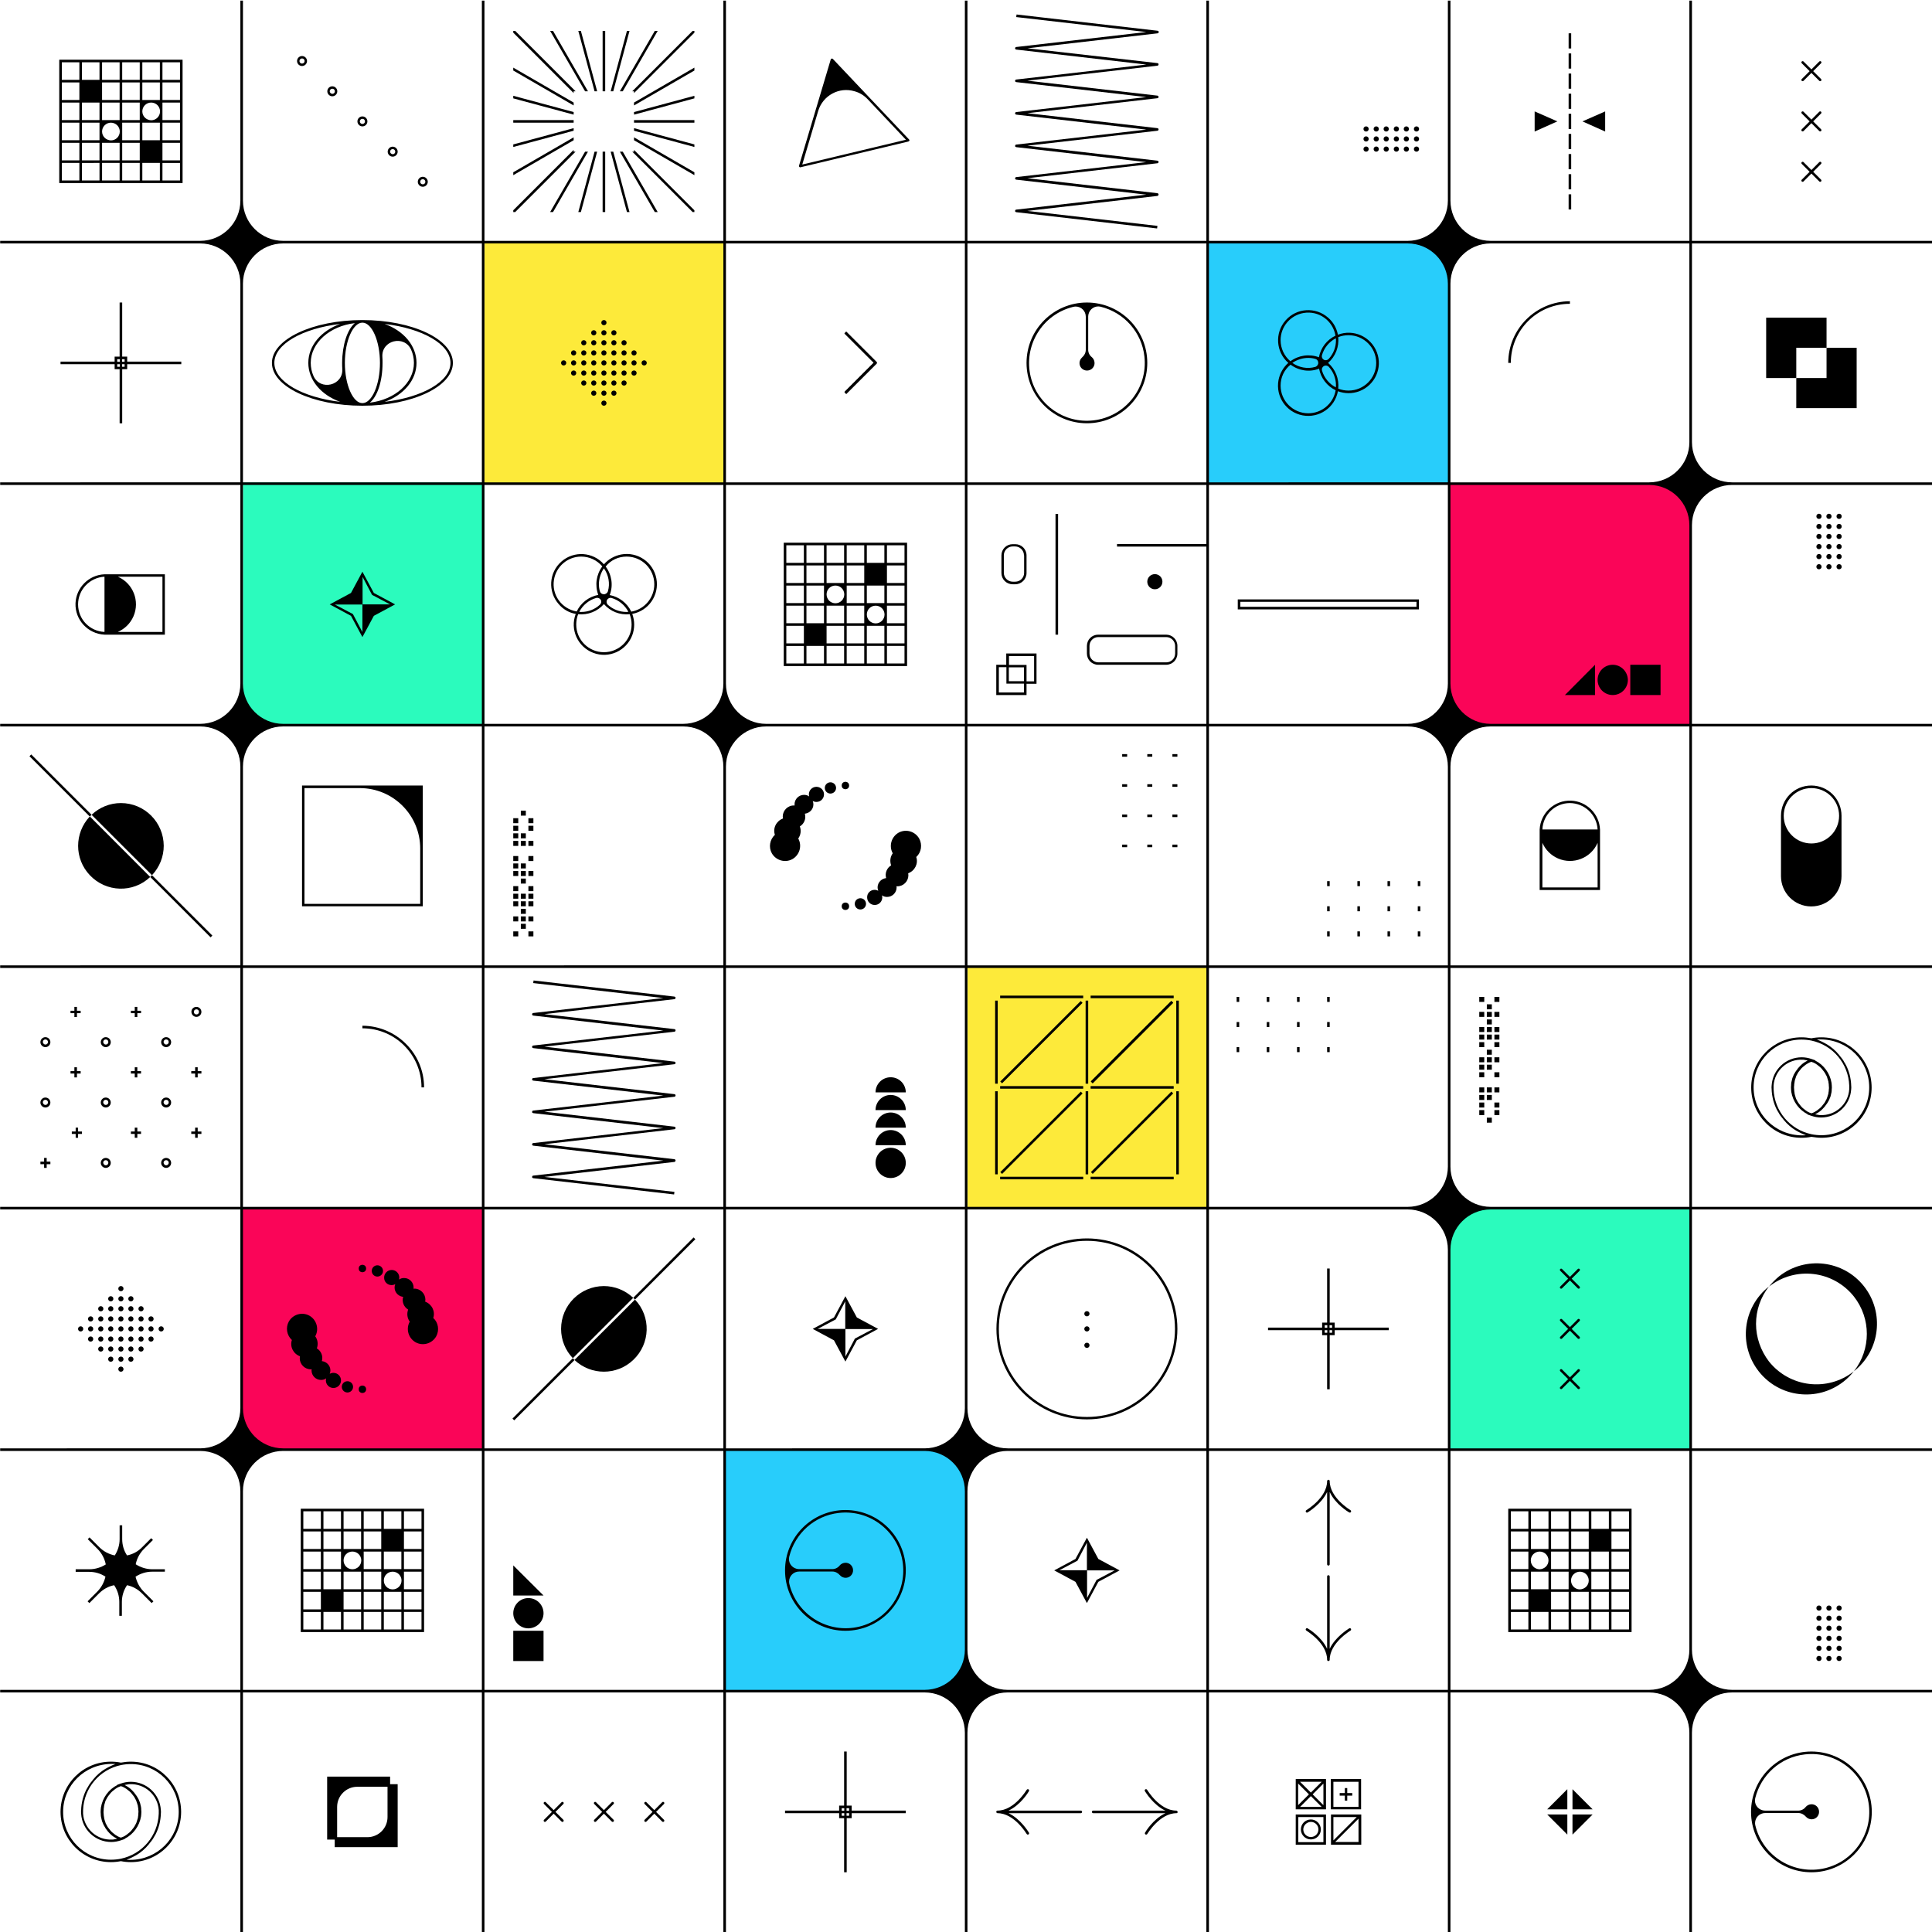 <svg xmlns="http://www.w3.org/2000/svg" xmlns:xlink="http://www.w3.org/1999/xlink" id="Layer_1" x="0px" y="0px" viewBox="0 0 1200 1200" style="enable-background:new 0 0 1200 1200;" xml:space="preserve">
<style type="text/css">
	.st0{fill:#28CDFB;}
	.st1{fill:#FDEA3A;}
	.st2{fill:#2BFBBD;}
	.st3{fill:#FA0558;}
</style>
<g>
	<rect x="449.6" y="900.6" class="st0" width="150.1" height="150.1"></rect>
	<rect x="749.8" y="150.6" class="st0" width="150.1" height="150.1"></rect>
	<rect x="601" y="600.5" class="st1" width="148.5" height="150"></rect>
	<rect x="300.9" y="150.6" class="st1" width="148.5" height="150"></rect>
	<rect x="899.9" y="750.7" class="st2" width="150.1" height="150.1"></rect>
	<rect x="150.9" y="299.6" class="st2" width="150" height="151.6"></rect>
	<rect x="150.1" y="750.7" class="st3" width="150.1" height="150.1"></rect>
	<rect x="900.1" y="300.7" class="st3" width="150.1" height="150.1"></rect>
	<g>
		<g>
			<path d="M113.4,113.7V37.1H36.8v76.6H113.4z M38.4,101.2h10.9v10.9H38.4V101.2z M74.3,88.7v10.9H63.4V88.7H74.3z M63.4,81.7     L63.4,81.7c0-3,2.4-5.5,5.5-5.5l0,0c3,0,5.5,2.4,5.5,5.5l0,0c0,3-2.4,5.5-5.5,5.5l0,0C65.8,87.1,63.4,84.7,63.4,81.7z M75.9,88.7     h10.9v10.9H75.9V88.7z M75.9,87.1V76.2h10.9v10.9H75.9z M88.4,76.2h10.9v10.9H88.4V76.2z M88.4,69.2L88.4,69.2     c0-3,2.4-5.5,5.5-5.5l0,0c3,0,5.5,2.4,5.5,5.5l0,0c0,3-2.4,5.5-5.5,5.5l0,0C90.8,74.6,88.4,72.2,88.4,69.2z M86.8,74.6H75.9V63.7     h10.9V74.6z M75.9,62.1V51.2h10.9v10.9H75.9z M74.3,62.1H63.4V51.2h10.9V62.1z M74.3,63.7v10.9H63.4V63.7H74.3z M61.8,74.6H50.9     V63.7h10.9V74.6z M61.8,76.2v10.9H50.9V76.2H61.8z M61.8,88.7v10.9H50.9V88.7H61.8z M61.8,101.2v10.9H50.9v-10.9H61.8z      M63.4,101.2h10.9v10.9H63.4V101.2z M75.9,101.2h10.9v10.9H75.9V101.2z M88.4,101.2h10.9v10.9H88.4V101.2z M100.9,88.7h10.9v10.9     h-10.9V88.7z M100.9,87.1V76.2h10.9v10.9H100.9z M100.9,74.6V63.7h10.9v10.9H100.9z M100.9,62.1V51.2h10.9v10.9H100.9z      M99.3,62.1H88.4V51.2h10.9V62.1z M88.4,49.6V38.7h10.9v10.9H88.4z M86.8,49.6H75.9V38.7h10.9V49.6z M74.3,49.6H63.4V38.7h10.9     V49.6z M61.8,49.6H50.9V38.7h10.9V49.6z M49.3,62.1H38.4V51.2h10.9V62.1z M49.3,63.7v10.9H38.4V63.7H49.3z M49.3,76.2v10.9H38.4     V76.2H49.3z M49.3,88.7v10.9H38.4V88.7H49.3z M100.9,112.1v-10.9h10.9v10.9H100.9z M111.8,49.6h-10.9V38.7h10.9V49.6z M49.3,38.7     v10.9H38.4V38.7H49.3z"></path>
		</g>
		<g>
			<path d="M74.3,262.9v-33.6h-3.1v-3.1H37.6v-1.6h33.6v-3.1h3.1v-33.6h1.6v33.6H79v3.1h33.6v1.6H79v3.1h-3.1v33.6H74.3z      M72.8,227.8h1.6v-1.6h-1.6V227.8z M72.8,223.1v1.6h1.6v-1.6H72.8z M77.4,223.1h-1.6v1.6h1.6V223.1z M77.4,227.8v-1.6h-1.6v1.6     H77.4z"></path>
		</g>
		<g>
			<path d="M64.9,394.2L64.9,394.2c-10.3-0.5-18.4-9.2-18-19.5c0.4-9.7,8.2-17.6,18-18v0h37.5v37.5H64.9z M48.5,375.4     c0,9.2,7.2,16.7,16.4,17.1v-34.3C55.8,358.7,48.5,366.2,48.5,375.4z M100.9,358.2H73.2c9.5,4.1,13.8,15.2,9.7,24.6     c-1.9,4.4-5.4,7.8-9.7,9.7h27.7V358.2z"></path>
		</g>
		<g>
			<path d="M75.1,498.8c14.7,0,26.5,11.9,26.6,26.5c0,6.8-2.6,13.3-7.3,18.3l-37.5-37.5C61.8,501.4,68.3,498.8,75.1,498.8z"></path>
		</g>
		<g>
			<path d="M93.3,544.7c-10.6,10.1-27.4,9.6-37.5-1.1c-9.7-10.2-9.7-26.2,0-36.5L93.3,544.7z"></path>
		</g>
		<g>
			<path d="M55.8,507.2l-37.5-37.5l1.1-1.1l37.5,37.5C56.5,506.5,56.1,506.8,55.8,507.2z"></path>
		</g>
		<g>
			<path d="M94.4,543.6l37.5,37.5l-1.1,1.1l-37.5-37.5C93.7,544.4,94,544,94.4,543.6z"></path>
		</g>
		<g>
			<path d="M103.2,644.2c1.7,0,3.1,1.4,3.1,3.1s-1.4,3.1-3.1,3.1c-1.7,0-3.1-1.4-3.1-3.1C100.1,645.6,101.5,644.2,103.2,644.2z      M103.2,648.8c0.9,0,1.6-0.7,1.6-1.6s-0.7-1.6-1.6-1.6c-0.9,0-1.6,0.7-1.6,1.6C101.7,648.1,102.4,648.8,103.2,648.8z"></path>
		</g>
		<g>
			<path d="M28.2,681.7c1.7,0,3.1,1.4,3.1,3.1s-1.4,3.1-3.1,3.1c-1.7,0-3.1-1.4-3.1-3.1C25.1,683.1,26.5,681.7,28.2,681.7z      M28.2,686.3c0.9,0,1.6-0.7,1.6-1.6s-0.7-1.6-1.6-1.6c-0.9,0-1.6,0.7-1.6,1.6C26.7,685.6,27.4,686.3,28.2,686.3z"></path>
		</g>
		<g>
			<path d="M65.7,719.2c1.7,0,3.1,1.4,3.1,3.1s-1.4,3.1-3.1,3.1c-1.7,0-3.1-1.4-3.1-3.1C62.6,720.6,64,719.2,65.7,719.2z      M65.7,723.8c0.9,0,1.6-0.7,1.6-1.6s-0.7-1.6-1.6-1.6c-0.9,0-1.6,0.7-1.6,1.6C64.2,723.1,64.9,723.8,65.7,723.8z"></path>
		</g>
		<g>
			<path d="M103.2,719.2c1.7,0,3.1,1.4,3.1,3.1s-1.4,3.1-3.1,3.1c-1.7,0-3.1-1.4-3.1-3.1C100.1,720.6,101.5,719.2,103.2,719.2z      M103.2,723.8c0.9,0,1.6-0.7,1.6-1.6s-0.7-1.6-1.6-1.6c-0.9,0-1.6,0.7-1.6,1.6C101.7,723.1,102.4,723.8,103.2,723.8z"></path>
		</g>
		<g>
			<path d="M65.7,644.2c1.7,0,3.1,1.4,3.1,3.1s-1.4,3.1-3.1,3.1c-1.7,0-3.1-1.4-3.1-3.1C62.6,645.6,64,644.2,65.7,644.2z      M65.7,648.8c0.9,0,1.6-0.7,1.6-1.6s-0.7-1.6-1.6-1.6c-0.9,0-1.6,0.7-1.6,1.6C64.2,648.1,64.9,648.8,65.7,648.8z"></path>
		</g>
		<g>
			<path d="M28.2,644.2c1.7,0,3.1,1.4,3.1,3.1s-1.4,3.1-3.1,3.1c-1.7,0-3.1-1.4-3.1-3.1C25.1,645.6,26.5,644.2,28.2,644.2z      M28.2,648.8c0.9,0,1.6-0.7,1.6-1.6s-0.7-1.6-1.6-1.6c-0.9,0-1.6,0.7-1.6,1.6C26.7,648.1,27.4,648.8,28.2,648.8z"></path>
		</g>
		<g>
			<path d="M122,625.4c1.7,0,3.1,1.4,3.1,3.1s-1.4,3.1-3.1,3.1c-1.7,0-3.1-1.4-3.1-3.1C118.8,626.8,120.2,625.4,122,625.4z      M122,630.1c0.9,0,1.6-0.7,1.6-1.6s-0.7-1.6-1.6-1.6c-0.9,0-1.6,0.7-1.6,1.6C120.4,629.4,121.1,630.1,122,630.1z"></path>
		</g>
		<g>
			<path d="M65.7,681.7c1.7,0,3.1,1.4,3.1,3.1s-1.4,3.1-3.1,3.1c-1.7,0-3.1-1.4-3.1-3.1C62.6,683.1,64,681.7,65.7,681.7z      M65.7,686.3c0.9,0,1.6-0.7,1.6-1.6s-0.7-1.6-1.6-1.6c-0.9,0-1.6,0.7-1.6,1.6C64.2,685.6,64.9,686.3,65.7,686.3z"></path>
		</g>
		<g>
			<path d="M103.2,681.7c1.7,0,3.1,1.4,3.1,3.1s-1.4,3.1-3.1,3.1c-1.7,0-3.1-1.4-3.1-3.1C100.1,683.1,101.5,681.7,103.2,681.7z      M103.2,686.3c0.9,0,1.6-0.7,1.6-1.6s-0.7-1.6-1.6-1.6c-0.9,0-1.6,0.7-1.6,1.6C101.7,685.6,102.4,686.3,103.2,686.3z"></path>
		</g>
		<g>
			<polygon points="81.3,666.8 83.7,666.8 83.7,669.2 85.3,669.2 85.3,666.8 87.6,666.8 87.6,665.3 85.3,665.3 85.3,662.9      83.7,662.9 83.7,665.3 81.3,665.3    "></polygon>
		</g>
		<g>
			<polygon points="81.3,629.3 83.7,629.3 83.7,631.7 85.3,631.7 85.3,629.3 87.6,629.3 87.6,627.8 85.3,627.8 85.3,625.4      83.7,625.4 83.7,627.8 81.3,627.8    "></polygon>
		</g>
		<g>
			<polygon points="118.8,666.8 121.2,666.8 121.2,669.2 122.8,669.2 122.8,666.8 125.1,666.8 125.1,665.3 122.8,665.3 122.8,662.9      121.2,662.9 121.2,665.3 118.8,665.3    "></polygon>
		</g>
		<g>
			<polygon points="43.8,629.3 46.2,629.3 46.2,631.7 47.8,631.7 47.8,629.3 50.1,629.3 50.1,627.8 47.8,627.8 47.8,625.4      46.2,625.4 46.2,627.8 43.8,627.8    "></polygon>
		</g>
		<g>
			<polygon points="43.8,666.8 46.2,666.8 46.2,669.2 47.8,669.2 47.8,666.8 50.1,666.8 50.1,665.3 47.8,665.3 47.8,662.9      46.2,662.9 46.2,665.3 43.8,665.3    "></polygon>
		</g>
		<g>
			<polygon points="118.8,704.3 121.2,704.3 121.2,706.7 122.8,706.7 122.8,704.3 125.1,704.3 125.1,702.8 122.8,702.8 122.8,700.4      121.2,700.4 121.2,702.8 118.8,702.8    "></polygon>
		</g>
		<g>
			<polygon points="25.1,723.1 27.4,723.1 27.4,725.4 29,725.4 29,723.1 31.3,723.1 31.3,721.5 29,721.5 29,719.2 27.4,719.2      27.4,721.5 25.1,721.5    "></polygon>
		</g>
		<g>
			<polygon points="81.3,704.3 83.7,704.3 83.7,706.7 85.3,706.7 85.3,704.3 87.6,704.3 87.6,702.8 85.3,702.8 85.3,700.4      83.7,700.4 83.7,702.8 81.3,702.8    "></polygon>
		</g>
		<g>
			<polygon points="44.6,704.3 47,704.3 47,706.7 48.5,706.7 48.5,704.3 50.9,704.3 50.9,702.8 48.5,702.8 48.5,700.4 47,700.4      47,702.8 44.6,702.8    "></polygon>
		</g>
		<g>
			<circle cx="75.1" cy="800.4" r="1.6"></circle>
		</g>
		<g>
			<circle cx="75.1" cy="806.7" r="1.6"></circle>
		</g>
		<g>
			<circle cx="81.3" cy="806.7" r="1.6"></circle>
		</g>
		<g>
			<circle cx="68.8" cy="806.7" r="1.6"></circle>
		</g>
		<g>
			<circle cx="75.1" cy="812.9" r="1.6"></circle>
		</g>
		<g>
			<circle cx="81.3" cy="812.9" r="1.6"></circle>
		</g>
		<g>
			<circle cx="87.6" cy="812.9" r="1.6"></circle>
		</g>
		<g>
			<circle cx="68.8" cy="812.9" r="1.6"></circle>
		</g>
		<g>
			<circle cx="62.6" cy="812.9" r="1.6"></circle>
		</g>
		<g>
			<circle cx="75.1" cy="819.2" r="1.6"></circle>
		</g>
		<g>
			<circle cx="81.3" cy="819.2" r="1.6"></circle>
		</g>
		<g>
			<circle cx="87.6" cy="819.2" r="1.6"></circle>
		</g>
		<g>
			<circle cx="93.8" cy="819.2" r="1.6"></circle>
		</g>
		<g>
			<circle cx="68.8" cy="819.2" r="1.6"></circle>
		</g>
		<g>
			<circle cx="56.3" cy="819.2" r="1.6"></circle>
		</g>
		<g>
			<circle cx="62.6" cy="819.2" r="1.6"></circle>
		</g>
		<g>
			<circle cx="75.1" cy="825.4" r="1.6"></circle>
		</g>
		<g>
			<circle cx="81.3" cy="825.4" r="1.6"></circle>
		</g>
		<g>
			<circle cx="87.6" cy="825.4" r="1.6"></circle>
		</g>
		<g>
			<circle cx="93.8" cy="825.4" r="1.6"></circle>
		</g>
		<g>
			<circle cx="100.1" cy="825.4" r="1.6"></circle>
		</g>
		<g>
			<circle cx="68.8" cy="825.4" r="1.6"></circle>
		</g>
		<g>
			<circle cx="56.3" cy="825.4" r="1.6"></circle>
		</g>
		<g>
			<circle cx="62.6" cy="825.4" r="1.6"></circle>
		</g>
		<g>
			<circle cx="50.1" cy="825.4" r="1.6"></circle>
		</g>
		<g>
			<circle cx="75.1" cy="850.4" r="1.6"></circle>
		</g>
		<g>
			<circle cx="75.1" cy="844.2" r="1.6"></circle>
		</g>
		<g>
			<circle cx="68.8" cy="844.2" r="1.6"></circle>
		</g>
		<g>
			<circle cx="81.3" cy="844.2" r="1.6"></circle>
		</g>
		<g>
			<circle cx="75.1" cy="837.9" r="1.6"></circle>
		</g>
		<g>
			<circle cx="68.8" cy="837.9" r="1.6"></circle>
		</g>
		<g>
			<circle cx="62.6" cy="837.9" r="1.6"></circle>
		</g>
		<g>
			<circle cx="81.3" cy="837.9" r="1.6"></circle>
		</g>
		<g>
			<circle cx="87.6" cy="837.9" r="1.6"></circle>
		</g>
		<g>
			<circle cx="75.1" cy="831.7" r="1.6"></circle>
		</g>
		<g>
			<circle cx="68.8" cy="831.7" r="1.6"></circle>
		</g>
		<g>
			<circle cx="62.6" cy="831.7" r="1.6"></circle>
		</g>
		<g>
			<circle cx="56.3" cy="831.7" r="1.6"></circle>
		</g>
		<g>
			<circle cx="81.3" cy="831.7" r="1.6"></circle>
		</g>
		<g>
			<circle cx="93.8" cy="831.7" r="1.6"></circle>
		</g>
		<g>
			<circle cx="87.6" cy="831.7" r="1.6"></circle>
		</g>
		<g>
			<path d="M102.4,974.6v1.6h-7.9c-3.7,0-7.2,1.1-10.3,3.1c0.8,3.5,2.5,6.7,5,9.2l6.1,6.1l-1.1,1.1l-6.1-6.1c-2.5-2.5-5.7-4.3-9.2-5     c-2.1,3.1-3.2,6.7-3.2,10.4v8.6h-1.6v-8.6c0-3.7-1.1-7.3-3.2-10.4c-3.6,0.7-6.8,2.5-9.4,5.1l-6,6l-1.1-1.1l6-6     c2.5-2.5,4.3-5.8,5.1-9.3c-3-2-6.5-3-10.1-3H47v-1.6h8.5c3.6,0,7.2-1.1,10.2-3c-0.7-3.6-2.5-7-5.1-9.6l-6.1-6.1l1.1-1.1l6.1,6.1     c2.6,2.6,6,4.4,9.6,5.1c1.9-3,3-6.5,3-10.1v-8.6h1.6v8.6c0,3.6,1,7.1,3,10.1c3.6-0.7,6.9-2.5,9.4-5.1l5.6-5.6l1.1,1.1l-5.6,5.6     c-2.6,2.6-4.4,5.9-5.1,9.5c3.1,2,6.7,3.1,10.4,3.1H102.4z"></path>
		</g>
		<g>
			<path d="M81.3,1094.2c17.3,0,31.2,14,31.2,31.2s-14,31.2-31.2,31.2c-2.1,0-4.2-0.2-6.2-0.6c-2.1,0.4-4.1,0.6-6.2,0.6     c-17.3,0-31.3-14-31.3-31.2s14-31.2,31.3-31.2c2.1,0,4.2,0.2,6.2,0.6C77.2,1094.4,79.2,1094.2,81.3,1094.2z M111,1125.4     c0-16.4-13.3-29.7-29.7-29.7c-2,0-4.1,0.2-6.1,0.6c-13.4,2.8-23.1,14.3-23.6,28c0,0.4,0,0.7,0,1.1c0,0.4,0,0.7,0,1.1     c0.6,9.4,8.7,16.6,18.1,16.1c0.3,0,0.6,0,0.9-0.1c0.2,0,0.4,0,0.5-0.1c0.4-0.1,0.9-0.1,1.3-0.2c0.1,0,0.2,0,0.3-0.1     c-0.1-0.1-0.2-0.1-0.3-0.2c-0.2-0.1-0.3-0.2-0.5-0.3c-0.2-0.1-0.5-0.3-0.7-0.4c-0.2-0.1-0.3-0.2-0.5-0.3     c-0.2-0.2-0.5-0.3-0.7-0.5c-0.1-0.1-0.3-0.2-0.4-0.3c-0.2-0.2-0.5-0.4-0.7-0.6c-0.1-0.1-0.2-0.2-0.3-0.3     c-0.3-0.3-0.6-0.5-0.8-0.8c0,0-0.1-0.1-0.1-0.1c-0.3-0.3-0.6-0.7-0.9-1c-0.1-0.1-0.2-0.2-0.2-0.3c-0.2-0.2-0.4-0.5-0.6-0.8     c-0.1-0.1-0.2-0.3-0.3-0.4c-0.2-0.2-0.3-0.5-0.4-0.7c-0.1-0.2-0.2-0.3-0.3-0.5c-0.1-0.2-0.3-0.5-0.4-0.7     c-0.1-0.2-0.2-0.3-0.3-0.5c-0.1-0.2-0.2-0.5-0.3-0.7c-0.1-0.2-0.1-0.4-0.2-0.5c-0.1-0.2-0.2-0.5-0.3-0.7     c-0.1-0.2-0.1-0.4-0.2-0.6c-0.1-0.3-0.1-0.5-0.2-0.8c0-0.2-0.1-0.4-0.1-0.5c-0.1-0.3-0.1-0.5-0.2-0.8c0-0.2-0.1-0.4-0.1-0.5     c0-0.3-0.1-0.6-0.1-0.9c0-0.2,0-0.3,0-0.5c0-0.5-0.1-0.9-0.1-1.4c0-1,0.1-1.9,0.2-2.9c1-6,4.8-11.2,10.2-13.9l-0.2-0.1l2-0.7l0,0     l0.3-0.1l0,0c2-0.7,4.1-1.1,6.2-1.1c9.9,0,18.1,7.7,18.7,17.5c0.1,0.8,0.1,1.6,0,2.4c0,0.9-0.1,1.7-0.2,2.6     c0,0.3-0.1,0.5-0.1,0.8c-0.1,0.6-0.2,1.1-0.3,1.7c-0.1,0.3-0.1,0.6-0.2,0.9c-0.1,0.5-0.2,1-0.4,1.5c-0.1,0.3-0.2,0.7-0.3,1     c-0.2,0.5-0.3,0.9-0.5,1.4c-0.1,0.3-0.3,0.6-0.4,1c-0.2,0.4-0.4,0.9-0.6,1.3c-0.1,0.3-0.3,0.6-0.5,0.9c-0.2,0.4-0.4,0.8-0.7,1.2     c-0.2,0.3-0.3,0.6-0.5,0.9c-0.2,0.4-0.5,0.8-0.8,1.2c-0.2,0.3-0.4,0.6-0.6,0.8c-0.3,0.4-0.6,0.8-0.9,1.1     c-0.2,0.3-0.4,0.5-0.6,0.8c-0.3,0.4-0.7,0.8-1,1.1c-0.2,0.2-0.4,0.4-0.6,0.7c-0.4,0.4-0.9,0.9-1.4,1.3c-0.1,0.1-0.3,0.3-0.4,0.4     c-0.6,0.5-1.3,1-1.9,1.5c-0.2,0.2-0.5,0.3-0.7,0.5c-0.5,0.3-0.9,0.6-1.4,0.9c-0.3,0.2-0.6,0.3-0.9,0.5c-0.4,0.2-0.9,0.5-1.3,0.7     c-0.3,0.2-0.6,0.3-1,0.5c-0.4,0.2-0.9,0.4-1.3,0.6c-0.3,0.1-0.7,0.3-1,0.4c-0.3,0.1-0.5,0.2-0.8,0.3c0.8,0.1,1.6,0.1,2.4,0.1     C97.7,1155.1,111,1141.8,111,1125.4z M81.8,1136.7c0.1-0.2,0.3-0.3,0.4-0.5c0.1-0.2,0.3-0.3,0.4-0.5c0.1-0.2,0.3-0.3,0.4-0.5     c0.1-0.2,0.2-0.4,0.4-0.6c0.1-0.2,0.2-0.3,0.3-0.5c0.1-0.2,0.2-0.4,0.3-0.6c0.1-0.2,0.2-0.4,0.3-0.5c0.1-0.2,0.2-0.4,0.3-0.6     c0.1-0.2,0.2-0.4,0.2-0.6c0.1-0.2,0.2-0.4,0.2-0.6c0.1-0.2,0.1-0.4,0.2-0.6c0.1-0.2,0.1-0.5,0.2-0.7c0.1-0.2,0.1-0.4,0.2-0.6     c0.1-0.3,0.1-0.5,0.1-0.8c0-0.2,0.1-0.3,0.1-0.5c0-0.3,0.1-0.6,0.1-0.9c0-0.1,0-0.3,0-0.4c0-0.4,0.1-0.9,0.1-1.3     c0-0.4,0-0.9-0.1-1.3c0-0.1,0-0.3,0-0.4c0-0.3-0.1-0.6-0.1-0.9c0-0.2-0.1-0.3-0.1-0.5c0-0.3-0.1-0.5-0.1-0.8     c0-0.2-0.1-0.4-0.2-0.6c-0.1-0.2-0.1-0.5-0.2-0.7c-0.1-0.2-0.1-0.4-0.2-0.6c-0.1-0.2-0.1-0.4-0.2-0.6c-0.1-0.2-0.2-0.4-0.2-0.6     c-0.1-0.2-0.2-0.4-0.3-0.6c-0.1-0.2-0.2-0.4-0.3-0.5c-0.1-0.2-0.2-0.4-0.3-0.6c-0.1-0.2-0.2-0.4-0.3-0.5     c-0.1-0.2-0.2-0.4-0.4-0.6c-0.1-0.2-0.2-0.3-0.4-0.5c-0.1-0.2-0.3-0.4-0.4-0.5c-0.1-0.2-0.3-0.3-0.4-0.5     c-0.1-0.2-0.3-0.3-0.4-0.5c-0.1-0.2-0.3-0.3-0.4-0.4c-0.2-0.2-0.3-0.3-0.5-0.5c-0.2-0.1-0.3-0.3-0.5-0.4     c-0.2-0.1-0.3-0.3-0.5-0.4c-0.2-0.1-0.3-0.2-0.5-0.4c-0.2-0.1-0.4-0.3-0.5-0.4c-0.2-0.1-0.3-0.2-0.5-0.3     c-0.2-0.1-0.4-0.2-0.6-0.4c-0.2-0.1-0.4-0.2-0.6-0.3c-0.2-0.1-0.4-0.2-0.6-0.3c-0.2-0.1-0.4-0.2-0.6-0.2     c-0.2-0.1-0.3-0.1-0.5-0.2c-0.2,0.1-0.3,0.1-0.5,0.2c-0.2,0.1-0.4,0.2-0.6,0.2c-0.2,0.1-0.4,0.2-0.6,0.3     c-0.2,0.1-0.4,0.2-0.6,0.3c-0.2,0.1-0.4,0.2-0.6,0.4c-0.2,0.1-0.4,0.2-0.5,0.3c-0.2,0.1-0.4,0.3-0.5,0.4     c-0.2,0.1-0.3,0.2-0.5,0.4c-0.2,0.1-0.3,0.3-0.5,0.4c-0.2,0.1-0.3,0.3-0.5,0.4c-0.2,0.2-0.3,0.3-0.5,0.5     c-0.1,0.1-0.3,0.3-0.4,0.4c-0.2,0.2-0.3,0.3-0.4,0.5c-0.1,0.2-0.3,0.3-0.4,0.5c-0.1,0.2-0.3,0.4-0.4,0.5     c-0.1,0.2-0.3,0.3-0.4,0.5c-0.1,0.2-0.2,0.4-0.4,0.6c-0.1,0.2-0.2,0.3-0.3,0.5c-0.1,0.2-0.2,0.4-0.3,0.6     c-0.1,0.2-0.2,0.4-0.3,0.5c-0.1,0.2-0.2,0.4-0.3,0.6c-0.1,0.2-0.2,0.4-0.2,0.6c-0.1,0.2-0.2,0.4-0.2,0.7     c-0.1,0.2-0.1,0.4-0.2,0.6c-0.1,0.2-0.1,0.5-0.2,0.7c0,0.2-0.1,0.4-0.1,0.5c-0.1,0.3-0.1,0.5-0.1,0.8c0,0.2-0.1,0.3-0.1,0.5     c0,0.3-0.1,0.6-0.1,0.9c0,0.1,0,0.3,0,0.4c0,0.4-0.1,0.9-0.1,1.3c0,0.4,0,0.9,0.1,1.3c0,0.1,0,0.3,0,0.4c0,0.3,0.1,0.6,0.1,0.9     c0,0.2,0.1,0.3,0.1,0.5c0,0.3,0.1,0.5,0.1,0.8c0,0.2,0.1,0.4,0.1,0.5c0.1,0.2,0.1,0.5,0.2,0.7c0.1,0.2,0.1,0.4,0.2,0.6     c0.1,0.2,0.2,0.4,0.2,0.7c0.1,0.2,0.2,0.4,0.2,0.6c0.1,0.2,0.2,0.4,0.3,0.6c0.1,0.2,0.2,0.4,0.3,0.5c0.1,0.2,0.2,0.4,0.3,0.6     c0.1,0.2,0.2,0.4,0.3,0.5c0.1,0.2,0.2,0.4,0.4,0.6c0.1,0.2,0.2,0.3,0.4,0.5c0.1,0.2,0.3,0.4,0.4,0.5c0.1,0.2,0.3,0.3,0.4,0.5     c0.1,0.2,0.3,0.3,0.4,0.5c0.1,0.2,0.3,0.3,0.4,0.4c0.2,0.2,0.3,0.3,0.5,0.5c0.2,0.1,0.3,0.3,0.5,0.4c0.2,0.1,0.3,0.3,0.5,0.4     c0.2,0.1,0.3,0.2,0.5,0.4c0.2,0.1,0.4,0.3,0.5,0.4c0.2,0.1,0.3,0.2,0.5,0.3c0.2,0.1,0.4,0.2,0.6,0.4c0.2,0.1,0.4,0.2,0.6,0.3     c0.2,0.1,0.4,0.2,0.6,0.3c0.2,0.1,0.4,0.2,0.6,0.2c0.2,0.1,0.3,0.1,0.5,0.2c0.2-0.1,0.3-0.1,0.5-0.2c0.2-0.1,0.4-0.2,0.6-0.2     c0.2-0.1,0.4-0.2,0.6-0.3c0.2-0.1,0.4-0.2,0.6-0.3c0.2-0.1,0.4-0.2,0.6-0.4c0.2-0.1,0.4-0.2,0.5-0.3c0.2-0.1,0.4-0.3,0.5-0.4     c0.2-0.1,0.3-0.2,0.5-0.4c0.2-0.1,0.3-0.3,0.5-0.4c0.2-0.1,0.3-0.3,0.5-0.4c0.2-0.2,0.3-0.3,0.5-0.5c0.1-0.1,0.3-0.3,0.4-0.4     C81.5,1137,81.7,1136.8,81.8,1136.7z M39.2,1125.4c0,16.4,13.3,29.7,29.7,29.7c2,0,4.1-0.2,6.1-0.6c13.4-2.8,23.1-14.3,23.6-28     c0-0.4,0-0.7,0-1.1c0-0.4,0-0.7,0-1.1c-0.6-9.4-8.7-16.6-18.1-16.1c-0.3,0-0.6,0-0.9,0.1c-0.2,0-0.4,0-0.5,0.1     c-0.4,0.1-0.9,0.1-1.3,0.2c-0.1,0-0.2,0-0.3,0.1c0.1,0.1,0.2,0.1,0.3,0.2c0.2,0.1,0.3,0.2,0.5,0.3c0.2,0.1,0.5,0.3,0.7,0.4     c0.2,0.1,0.3,0.2,0.5,0.3c0.2,0.2,0.5,0.3,0.7,0.5c0.1,0.1,0.3,0.2,0.4,0.3c0.2,0.2,0.5,0.4,0.7,0.6c0.1,0.1,0.2,0.2,0.3,0.3     c0.3,0.3,0.6,0.5,0.8,0.8c0,0,0.1,0.1,0.1,0.1c0.3,0.3,0.6,0.7,0.9,1c0.1,0.1,0.2,0.2,0.2,0.3c0.2,0.2,0.4,0.5,0.6,0.8     c0.1,0.1,0.2,0.3,0.3,0.4c0.2,0.2,0.3,0.5,0.5,0.7c0.1,0.2,0.2,0.3,0.3,0.5c0.1,0.2,0.3,0.5,0.4,0.7c0.1,0.2,0.2,0.3,0.3,0.5     c0.1,0.2,0.2,0.5,0.3,0.7c0.1,0.2,0.1,0.4,0.2,0.5c0.1,0.2,0.2,0.5,0.3,0.7c0.1,0.2,0.1,0.4,0.2,0.6c0.1,0.3,0.1,0.5,0.2,0.8     c0,0.2,0.1,0.4,0.1,0.5c0.1,0.3,0.1,0.5,0.2,0.8c0,0.2,0.1,0.4,0.1,0.5c0,0.3,0.1,0.6,0.1,0.9c0,0.2,0,0.3,0,0.5     c0,0.5,0.1,0.9,0.1,1.4c0,1-0.1,1.9-0.2,2.9c-1,6-4.8,11.2-10.2,13.9l0.2,0.1l-2,0.7l0,0l-0.3,0.1l0,0c-2,0.7-4.1,1.1-6.2,1.1     c-9.9,0-18.1-7.7-18.7-17.5c-0.1-0.8-0.1-1.6,0-2.4c0-0.9,0.1-1.7,0.2-2.6c0-0.3,0.1-0.5,0.1-0.8c0.1-0.6,0.2-1.1,0.3-1.7     c0.1-0.3,0.1-0.6,0.2-0.9c0.1-0.5,0.2-1,0.4-1.5c0.1-0.3,0.2-0.7,0.3-1c0.2-0.5,0.3-0.9,0.5-1.4c0.1-0.3,0.3-0.7,0.4-1     c0.2-0.4,0.4-0.9,0.6-1.3c0.1-0.3,0.3-0.6,0.5-0.9c0.2-0.4,0.4-0.8,0.7-1.2c0.2-0.3,0.3-0.6,0.5-0.9c0.2-0.4,0.5-0.8,0.8-1.2     c0.2-0.3,0.4-0.6,0.6-0.8c0.3-0.4,0.6-0.8,0.9-1.1c0.2-0.3,0.4-0.5,0.6-0.8c0.3-0.4,0.7-0.8,1-1.1c0.2-0.2,0.4-0.4,0.6-0.7     c0.4-0.4,0.9-0.9,1.4-1.3c0.1-0.1,0.3-0.3,0.4-0.4c0.6-0.5,1.3-1,1.9-1.5c0.2-0.2,0.5-0.3,0.7-0.5c0.4-0.3,0.9-0.6,1.4-0.9     c0.3-0.2,0.6-0.3,0.9-0.5c0.4-0.2,0.8-0.5,1.3-0.7c0.3-0.2,0.6-0.3,1-0.5c0.4-0.2,0.9-0.4,1.3-0.6c0.3-0.1,0.7-0.3,1-0.4     c0.3-0.1,0.5-0.2,0.8-0.3c-0.8-0.1-1.6-0.1-2.4-0.1C52.5,1095.7,39.2,1109,39.2,1125.4z"></path>
		</g>
		<g>
			<path d="M190.7,37.9c0-1.7-1.4-3.1-3.1-3.1c-1.7,0-3.1,1.4-3.1,3.1c0,1.7,1.4,3.1,3.1,3.1C189.3,41,190.7,39.6,190.7,37.9z      M186,37.9c0-0.9,0.7-1.6,1.6-1.6c0.9,0,1.6,0.7,1.6,1.6c0,0.9-0.7,1.6-1.6,1.6C186.7,39.5,186,38.8,186,37.9z"></path>
		</g>
		<g>
			<path d="M209.5,56.7c0-1.7-1.4-3.1-3.1-3.1c-1.7,0-3.1,1.4-3.1,3.1c0,1.7,1.4,3.1,3.1,3.1C208.1,59.8,209.5,58.4,209.5,56.7z      M204.8,56.7c0-0.9,0.7-1.6,1.6-1.6c0.9,0,1.6,0.7,1.6,1.6c0,0.9-0.7,1.6-1.6,1.6C205.5,58.2,204.8,57.5,204.8,56.7z"></path>
		</g>
		<g>
			<path d="M228.2,75.4c0-1.7-1.4-3.1-3.1-3.1c-1.7,0-3.1,1.4-3.1,3.1c0,1.7,1.4,3.1,3.1,3.1C226.8,78.5,228.2,77.1,228.2,75.4z      M223.5,75.4c0-0.9,0.7-1.6,1.6-1.6c0.9,0,1.6,0.7,1.6,1.6c0,0.9-0.7,1.6-1.6,1.6C224.2,77,223.5,76.3,223.5,75.4z"></path>
		</g>
		<g>
			<path d="M247,94.2c0-1.7-1.4-3.1-3.1-3.1s-3.1,1.4-3.1,3.1c0,1.7,1.4,3.1,3.1,3.1C245.6,97.3,247,95.9,247,94.2z M242.3,94.2     c0-0.9,0.7-1.6,1.6-1.6c0.9,0,1.6,0.7,1.6,1.6c0,0.9-0.7,1.6-1.6,1.6C243,95.7,242.3,95,242.3,94.2z"></path>
		</g>
		<g>
			<path d="M265.7,112.9c0-1.7-1.4-3.1-3.1-3.1c-1.7,0-3.1,1.4-3.1,3.1c0,1.7,1.4,3.1,3.1,3.1C264.3,116,265.7,114.6,265.7,112.9z      M261,112.9c0-0.9,0.7-1.6,1.6-1.6s1.6,0.7,1.6,1.6c0,0.9-0.7,1.6-1.6,1.6C261.7,114.5,261,113.8,261,112.9z"></path>
		</g>
		<g>
			<path d="M225.1,252c-31,0-56.2-11.9-56.2-26.6c0-14.6,25.2-26.6,56.2-26.6s56.2,11.9,56.2,26.6C281.3,240.1,256.1,252,225.1,252z      M214.2,225.4c0,13.6,5,25,10.9,25c5.9,0,10.9-11.4,10.9-25s-5-25-10.9-25C219.2,200.4,214.2,211.9,214.2,225.4z M220.4,200.7     c-15.5,1.8-27.4,12.2-27.4,24.7c0,2.8,0.6,5.6,1.7,8.1c4.2,9.5,18.6,6,17.9-4.4c-0.1-1.2-0.1-2.5-0.1-3.8     C212.6,214,215.8,204.6,220.4,200.7z M237.6,225.4c0,11.4-3.2,20.9-7.9,24.7c15.5-1.8,27.4-12.2,27.4-24.7c0-2.8-0.6-5.6-1.7-8.1     c-4.2-9.5-18.6-6-17.9,4.4C237.6,222.9,237.6,224.1,237.6,225.4z M170.4,225.4c0,11.6,17.4,21.4,40.9,24.2     c-11.7-4.2-19.8-13.4-19.8-24.2c0-10.8,8.1-20,19.8-24.2C187.8,204,170.4,213.8,170.4,225.4z M238.9,201.2     c11.7,4.2,19.8,13.4,19.8,24.2c0,10.8-8.1,20-19.8,24.2c23.5-2.8,40.9-12.6,40.9-24.2C279.8,213.8,262.4,204,238.9,201.2z"></path>
		</g>
		<g>
			<path d="M204.8,375.4l13.2,7.1l7.1,13.2l7.1-13.2l13.2-7.1l-13.2-7.1l-7.1-13.2l-7.1,13.2L204.8,375.4z M225.1,392.6l-5.9-11.2     l-11.2-5.9h17.2v-17.2l5.9,11.2l11.2,5.9h-17.2V392.6z"></path>
		</g>
		<g>
			<path d="M187.6,562.9v-75h75v75H187.6z M223.5,489.5h-34.4v71.9H261V527C261,506.3,244.2,489.5,223.5,489.5z"></path>
		</g>
		<g>
			<path d="M225.1,637.1v1.6c20.3,0,36.7,16.4,36.7,36.7h1.6C263.4,654.3,246.2,637.2,225.1,637.1z"></path>
		</g>
		<g>
			<path d="M181.3,832.3c-1.4,4.1,0.9,8.6,5,10.1c-0.7,3.7,1.8,7.3,5.5,8c0.5,0.1,0.9,0.1,1.4,0.1c0.1,0,0.2,0,0.4,0     c0,0.2-0.1,0.5-0.1,0.7c0,3.2,2.6,5.9,5.9,5.9c1.2,0,2.3-0.3,3.2-1c-0.1,0.4-0.2,0.8-0.2,1.3c0,2.6,2.1,4.7,4.7,4.7     c2.6,0,4.7-2.1,4.7-4.7c0-2.6-2.1-4.7-4.7-4.7c-0.8,0-1.6,0.2-2.3,0.6c1.2-3-0.3-6.3-3.3-7.5c-0.5-0.2-1.1-0.3-1.6-0.4     c0.9-3-0.4-6.3-3.1-7.9c0.9-2.5,0.6-5.3-1-7.5c2.5-4.5,0.9-10.2-3.6-12.8c-4.5-2.5-10.2-0.9-12.8,3.6     C177.3,824.6,178.1,829.4,181.3,832.3L181.3,832.3z"></path>
		</g>
		<g>
			<circle cx="215.8" cy="861.4" r="3.5"></circle>
		</g>
		<g>
			<circle cx="225.1" cy="862.9" r="2.3"></circle>
		</g>
		<g>
			<path d="M243.2,798.2c0.8,0,1.6-0.2,2.3-0.6c-1.2,3,0.3,6.3,3.3,7.5c0.5,0.2,1.1,0.3,1.6,0.4c-0.9,3,0.4,6.3,3.1,7.9     c-0.9,2.5-0.6,5.3,1,7.5c-2.5,4.5-0.9,10.2,3.6,12.8c4.5,2.5,10.2,0.9,12.8-3.6c2.1-3.8,1.4-8.6-1.8-11.5c1.4-4.1-0.9-8.6-5-10.1     c0.7-3.7-1.8-7.3-5.5-8c-0.5-0.1-0.9-0.1-1.4-0.1c-0.1,0-0.2,0-0.4,0c0-0.2,0.1-0.5,0.1-0.7c0-3.2-2.6-5.9-5.9-5.9     c-1.2,0-2.3,0.3-3.2,1c0.1-0.4,0.2-0.8,0.2-1.3c0-2.6-2.1-4.7-4.7-4.7c-2.6,0-4.7,2.1-4.7,4.7     C238.5,796.1,240.6,798.2,243.2,798.2L243.2,798.2z"></path>
		</g>
		<g>
			<circle cx="234.4" cy="789.4" r="3.5"></circle>
		</g>
		<g>
			<circle cx="225.1" cy="787.9" r="2.3"></circle>
		</g>
		<g>
			<path d="M263.4,937.1v76.6h-76.6v-76.6H263.4z M188.4,949.6h10.9v-10.9h-10.9V949.6z M224.3,962.1v-10.9h-10.9v10.9H224.3z      M213.4,969.2L213.4,969.2c0,3,2.4,5.5,5.5,5.5l0,0c3,0,5.5-2.4,5.5-5.5l0,0c0-3-2.4-5.5-5.5-5.5l0,0     C215.8,963.7,213.4,966.1,213.4,969.2z M225.9,962.1h10.9v-10.9h-10.9V962.1z M225.9,963.7v10.9h10.9v-10.9H225.9z M238.4,974.6     h10.9v-10.9h-10.9V974.6z M238.4,981.7L238.4,981.7c0,3,2.4,5.5,5.5,5.5l0,0c3,0,5.5-2.4,5.5-5.5l0,0c0-3-2.4-5.5-5.5-5.5l0,0     C240.8,976.2,238.4,978.6,238.4,981.7z M236.8,976.2h-10.9v10.9h10.9V976.2z M225.9,988.7v10.9h10.9v-10.9H225.9z M224.3,988.7     h-10.9v10.9h10.9V988.7z M224.3,987.1v-10.9h-10.9v10.9H224.3z M211.8,976.2h-10.9v10.9h10.9V976.2z M211.8,974.6v-10.9h-10.9     v10.9H211.8z M211.8,962.1v-10.9h-10.9v10.9H211.8z M211.8,949.6v-10.9h-10.9v10.9H211.8z M213.4,949.6h10.9v-10.9h-10.9V949.6z      M225.9,949.6h10.9v-10.9h-10.9V949.6z M238.4,949.6h10.9v-10.9h-10.9V949.6z M250.9,962.1h10.9v-10.9h-10.9V962.1z M250.9,963.7     v10.9h10.9v-10.9H250.9z M250.9,976.2v10.9h10.9v-10.9H250.9z M250.9,988.7v10.9h10.9v-10.9H250.9z M249.3,988.7h-10.9v10.9h10.9     V988.7z M238.4,1001.2v10.9h10.9v-10.9H238.4z M236.8,1001.2h-10.9v10.9h10.9V1001.2z M224.3,1001.2h-10.9v10.9h10.9V1001.2z      M211.8,1001.2h-10.9v10.9h10.9V1001.2z M199.3,988.7h-10.9v10.9h10.9V988.7z M199.3,987.1v-10.9h-10.9v10.9H199.3z M199.3,974.6     v-10.9h-10.9v10.9H199.3z M199.3,962.1v-10.9h-10.9v10.9H199.3z M250.9,938.7v10.9h10.9v-10.9H250.9z M261.8,1001.2h-10.9v10.9     h10.9V1001.2z M199.3,1012.1v-10.9h-10.9v10.9H199.3z"></path>
		</g>
		<g>
			<path d="M242.3,1108.2v-4.7h-39.1v39.1h4.7v4.7H247v-39.1H242.3z M240.7,1109.8v18.8c0,6.9-5.6,12.5-12.5,12.5h-18.8v-18.8     c0-6.9,5.6-12.5,12.5-12.5H240.7z"></path>
		</g>
		<g>
			<polygon points="386.8,56.7 408.5,19.2 406.7,19.2 385,56.7    "></polygon>
		</g>
		<g>
			<polygon points="393.8,65.5 431.3,43.8 431.3,42 393.8,63.7    "></polygon>
		</g>
		<g>
			<rect x="393.8" y="74.6" width="37.5" height="1.6"></rect>
		</g>
		<g>
			<polygon points="393.8,71.2 431.3,61.1 431.3,59.5 393.8,69.6    "></polygon>
		</g>
		<g>
			<polygon points="393.8,81.2 431.3,91.3 431.3,89.7 393.8,79.6    "></polygon>
		</g>
		<g>
			<polygon points="380.9,56.7 391,19.2 389.4,19.2 379.3,56.7    "></polygon>
		</g>
		<g>
			<polygon points="356.3,69.6 318.8,59.5 318.8,61.1 356.3,71.2    "></polygon>
		</g>
		<g>
			<polygon points="365.2,56.7 343.5,19.2 341.7,19.2 363.4,56.7    "></polygon>
		</g>
		<g>
			<polygon points="370.9,56.7 360.8,19.2 359.2,19.2 369.3,56.7    "></polygon>
		</g>
		<g>
			<polygon points="356.3,63.7 318.8,42 318.8,43.8 356.3,65.5    "></polygon>
		</g>
		<g>
			<polygon points="393.8,87.1 431.3,108.8 431.3,107 393.8,85.3    "></polygon>
		</g>
		<g>
			<rect x="374.3" y="19.2" width="1.6" height="37.5"></rect>
		</g>
		<g>
			<polygon points="356.3,79.6 318.8,89.7 318.8,91.3 356.3,81.2    "></polygon>
		</g>
		<g>
			<polygon points="356.3,56.7 357.5,56.7 320,19.2 318.8,19.2 318.8,20.3 356.3,57.8    "></polygon>
		</g>
		<g>
			<polygon points="356.3,94.2 356.3,93.1 318.8,130.6 318.8,131.7 320,131.7 357.5,94.2    "></polygon>
		</g>
		<g>
			<polygon points="393.8,56.7 393.8,57.8 431.3,20.3 431.3,19.2 430.2,19.2 392.7,56.7    "></polygon>
		</g>
		<g>
			<polygon points="393.8,94.2 392.7,94.2 430.2,131.7 431.3,131.7 431.3,130.6 393.8,93.1    "></polygon>
		</g>
		<g>
			<rect x="318.8" y="74.6" width="37.5" height="1.6"></rect>
		</g>
		<g>
			<polygon points="363.4,94.2 341.7,131.7 343.5,131.7 365.2,94.2    "></polygon>
		</g>
		<g>
			<polygon points="369.3,94.2 359.2,131.7 360.8,131.7 370.9,94.2    "></polygon>
		</g>
		<g>
			<rect x="374.3" y="94.2" width="1.6" height="37.5"></rect>
		</g>
		<g>
			<polygon points="379.3,94.2 389.4,131.7 391,131.7 380.9,94.2    "></polygon>
		</g>
		<g>
			<polygon points="356.3,85.3 318.8,107 318.8,108.8 356.3,87.1    "></polygon>
		</g>
		<g>
			<polygon points="385,94.2 406.7,131.7 408.5,131.7 386.8,94.2    "></polygon>
		</g>
		<g>
			<circle cx="375.1" cy="250.4" r="1.6"></circle>
		</g>
		<g>
			<circle cx="375.1" cy="244.2" r="1.6"></circle>
		</g>
		<g>
			<circle cx="381.3" cy="244.2" r="1.6"></circle>
		</g>
		<g>
			<circle cx="368.8" cy="244.2" r="1.6"></circle>
		</g>
		<g>
			<circle cx="375.1" cy="237.9" r="1.6"></circle>
		</g>
		<g>
			<circle cx="381.3" cy="237.9" r="1.6"></circle>
		</g>
		<g>
			<circle cx="387.6" cy="237.9" r="1.6"></circle>
		</g>
		<g>
			<circle cx="368.8" cy="237.9" r="1.6"></circle>
		</g>
		<g>
			<circle cx="362.6" cy="237.9" r="1.6"></circle>
		</g>
		<g>
			<circle cx="375.1" cy="231.7" r="1.6"></circle>
		</g>
		<g>
			<circle cx="381.3" cy="231.7" r="1.6"></circle>
		</g>
		<g>
			<circle cx="387.6" cy="231.7" r="1.6"></circle>
		</g>
		<g>
			<circle cx="393.8" cy="231.7" r="1.6"></circle>
		</g>
		<g>
			<circle cx="368.8" cy="231.7" r="1.6"></circle>
		</g>
		<g>
			<circle cx="356.3" cy="231.7" r="1.6"></circle>
		</g>
		<g>
			<circle cx="362.6" cy="231.7" r="1.6"></circle>
		</g>
		<g>
			<circle cx="375.1" cy="225.4" r="1.6"></circle>
		</g>
		<g>
			<circle cx="381.3" cy="225.4" r="1.6"></circle>
		</g>
		<g>
			<circle cx="387.6" cy="225.4" r="1.6"></circle>
		</g>
		<g>
			<circle cx="393.8" cy="225.4" r="1.6"></circle>
		</g>
		<g>
			<circle cx="400.1" cy="225.4" r="1.6"></circle>
		</g>
		<g>
			<circle cx="368.8" cy="225.4" r="1.6"></circle>
		</g>
		<g>
			<circle cx="356.3" cy="225.4" r="1.6"></circle>
		</g>
		<g>
			<circle cx="362.6" cy="225.4" r="1.6"></circle>
		</g>
		<g>
			<circle cx="350.1" cy="225.4" r="1.6"></circle>
		</g>
		<g>
			<circle cx="375.1" cy="200.4" r="1.6"></circle>
		</g>
		<g>
			<circle cx="375.1" cy="206.7" r="1.6"></circle>
		</g>
		<g>
			<circle cx="368.8" cy="206.7" r="1.6"></circle>
		</g>
		<g>
			<circle cx="381.3" cy="206.7" r="1.6"></circle>
		</g>
		<g>
			<circle cx="375.1" cy="212.9" r="1.6"></circle>
		</g>
		<g>
			<circle cx="368.8" cy="212.9" r="1.6"></circle>
		</g>
		<g>
			<circle cx="362.6" cy="212.9" r="1.6"></circle>
		</g>
		<g>
			<circle cx="381.3" cy="212.9" r="1.6"></circle>
		</g>
		<g>
			<circle cx="387.6" cy="212.9" r="1.6"></circle>
		</g>
		<g>
			<circle cx="375.1" cy="219.2" r="1.6"></circle>
		</g>
		<g>
			<circle cx="368.8" cy="219.2" r="1.6"></circle>
		</g>
		<g>
			<circle cx="362.6" cy="219.2" r="1.6"></circle>
		</g>
		<g>
			<circle cx="356.3" cy="219.2" r="1.6"></circle>
		</g>
		<g>
			<circle cx="381.3" cy="219.2" r="1.6"></circle>
		</g>
		<g>
			<circle cx="393.8" cy="219.2" r="1.6"></circle>
		</g>
		<g>
			<circle cx="387.6" cy="219.2" r="1.6"></circle>
		</g>
		<g>
			<path d="M357.6,381.3c-3.7,9.7,1.2,20.5,10.9,24.2c9.7,3.7,20.5-1.2,24.2-10.9c1.6-4.3,1.6-9,0-13.3c10.2-1.9,16.9-11.7,15-21.9     c-1.9-10.2-11.7-16.9-21.9-15c-4.1,0.8-7.9,2.9-10.7,6.1c-6.8-7.8-18.7-8.5-26.4-1.7c-7.8,6.8-8.5,18.7-1.7,26.4     C349.7,378.4,353.4,380.6,357.6,381.3z M392.3,387.9c0,9.5-7.7,17.2-17.2,17.2c-9.5,0-17.2-7.7-17.2-17.2c0-2.2,0.4-4.4,1.2-6.4     c6,0.6,12-1.7,16-6.3c4,4.6,9.9,6.9,16,6.3C391.9,383.6,392.3,385.7,392.3,387.9z M372,362.9c0-3.5,1.1-7,3.1-9.9     c2.9,4.1,3.9,9.4,2.5,14.2c-0.3,1.1-1.4,1.9-2.5,1.9h0c-1.2,0-2.2-0.7-2.5-1.9C372.2,365.9,372,364.4,372,362.9z M377.1,372.5     c0.6-0.9,1.7-1.4,2.7-1.1c4.5,1.3,8.3,4.4,10.5,8.6c-0.4,0-0.8,0.1-1.2,0.1c-4.3,0-8.5-1.6-11.7-4.6     C376.7,374.7,376.5,373.5,377.1,372.5L377.1,372.5z M373.1,372.5c0.6,1,0.4,2.2-0.4,3c-3.2,3-7.3,4.6-11.7,4.6     c-0.4,0-0.8,0-1.2-0.1c2.2-4.2,6-7.3,10.5-8.6C371.4,371.1,372.5,371.6,373.1,372.5L373.1,372.5z M389.2,345.7     c9.5,0,17.2,7.7,17.2,17.2c0,8.4-6.1,15.6-14.3,17c-2.6-5.4-7.6-9.2-13.4-10.3c2.3-5.9,1.3-12.6-2.5-17.7     C379.3,347.9,384.1,345.7,389.2,345.7z M361,345.7c5,0,9.8,2.2,13.1,6.1c-3.8,5.1-4.7,11.8-2.5,17.7c-5.9,1.1-10.9,5-13.4,10.3     c-9.4-1.6-15.7-10.4-14.1-19.8C345.5,351.8,352.6,345.7,361,345.7z"></path>
		</g>
		<g>
			<rect x="318.8" y="578.5" width="3.1" height="3.1"></rect>
		</g>
		<g>
			<rect x="328.2" y="578.5" width="3.1" height="3.1"></rect>
		</g>
		<g>
			<rect x="323.5" y="573.8" width="3.1" height="3.1"></rect>
		</g>
		<g>
			<rect x="318.8" y="569.2" width="3.1" height="3.1"></rect>
		</g>
		<g>
			<rect x="323.5" y="569.2" width="3.1" height="3.1"></rect>
		</g>
		<g>
			<rect x="328.2" y="569.2" width="3.1" height="3.1"></rect>
		</g>
		<g>
			<rect x="323.5" y="564.5" width="3.1" height="3.1"></rect>
		</g>
		<g>
			<rect x="318.8" y="559.8" width="3.1" height="3.1"></rect>
		</g>
		<g>
			<rect x="323.5" y="559.8" width="3.1" height="3.1"></rect>
		</g>
		<g>
			<rect x="328.2" y="559.8" width="3.1" height="3.1"></rect>
		</g>
		<g>
			<rect x="318.8" y="555.1" width="3.1" height="3.1"></rect>
		</g>
		<g>
			<rect x="323.5" y="555.1" width="3.1" height="3.1"></rect>
		</g>
		<g>
			<rect x="328.2" y="555.1" width="3.1" height="3.1"></rect>
		</g>
		<g>
			<rect x="318.8" y="550.4" width="3.1" height="3.1"></rect>
		</g>
		<g>
			<rect x="328.2" y="550.4" width="3.1" height="3.1"></rect>
		</g>
		<g>
			<rect x="323.5" y="545.7" width="3.1" height="3.1"></rect>
		</g>
		<g>
			<rect x="318.8" y="541" width="3.1" height="3.1"></rect>
		</g>
		<g>
			<rect x="323.5" y="541" width="3.1" height="3.1"></rect>
		</g>
		<g>
			<rect x="328.2" y="541" width="3.1" height="3.1"></rect>
		</g>
		<g>
			<rect x="323.5" y="536.3" width="3.1" height="3.1"></rect>
		</g>
		<g>
			<rect x="318.8" y="536.3" width="3.1" height="3.1"></rect>
		</g>
		<g>
			<rect x="318.8" y="531.7" width="3.1" height="3.1"></rect>
		</g>
		<g>
			<rect x="328.2" y="531.7" width="3.1" height="3.1"></rect>
		</g>
		<g>
			<rect x="318.8" y="522.3" width="3.1" height="3.1"></rect>
		</g>
		<g>
			<rect x="323.5" y="522.3" width="3.1" height="3.1"></rect>
		</g>
		<g>
			<rect x="328.2" y="522.3" width="3.1" height="3.1"></rect>
		</g>
		<g>
			<rect x="318.8" y="517.6" width="3.1" height="3.1"></rect>
		</g>
		<g>
			<rect x="323.5" y="517.6" width="3.1" height="3.1"></rect>
		</g>
		<g>
			<rect x="318.8" y="512.9" width="3.1" height="3.1"></rect>
		</g>
		<g>
			<rect x="328.2" y="512.9" width="3.1" height="3.1"></rect>
		</g>
		<g>
			<rect x="318.8" y="508.2" width="3.1" height="3.1"></rect>
		</g>
		<g>
			<rect x="328.2" y="508.2" width="3.1" height="3.1"></rect>
		</g>
		<g>
			<rect x="323.5" y="503.5" width="3.1" height="3.1"></rect>
		</g>
		<g>
			<path d="M419.6,720.8L419.6,720.8c0-0.4-0.3-0.7-0.7-0.8l-80.8-9.3l80.8-9.3c0.4,0,0.7-0.4,0.7-0.9c0-0.4-0.3-0.6-0.7-0.7     l-80.8-9.3l80.8-9.3c0.4,0,0.7-0.4,0.7-0.9c0-0.4-0.3-0.6-0.7-0.7l-80.8-9.3l80.8-9.3c0.4,0,0.7-0.4,0.7-0.8l0,0     c0-0.4-0.3-0.7-0.7-0.8l-80.8-9.3l80.8-9.3c0.4,0,0.7-0.4,0.7-0.9c0-0.4-0.3-0.6-0.7-0.7l-80.8-9.3l80.8-9.3     c0.4,0,0.7-0.4,0.7-0.9c0-0.4-0.3-0.6-0.7-0.7L331.4,609l-0.2,1.6l80.8,9.3l-80.8,9.3c-0.4,0-0.7,0.4-0.7,0.9     c0,0.4,0.3,0.6,0.7,0.7l80.8,9.3l-80.8,9.3c-0.4,0-0.7,0.4-0.7,0.9c0,0.4,0.3,0.6,0.7,0.7l80.8,9.3l-80.8,9.3     c-0.4,0-0.7,0.4-0.7,0.9c0,0.4,0.3,0.6,0.7,0.7l80.8,9.3l-80.8,9.3c-0.4,0-0.7,0.4-0.7,0.9c0,0.4,0.3,0.6,0.7,0.7l80.8,9.3     l-80.8,9.3c-0.4,0-0.7,0.4-0.7,0.9c0,0.4,0.3,0.6,0.7,0.7l80.8,9.3l-80.8,9.3c-0.4,0-0.7,0.4-0.7,0.9c0,0.4,0.3,0.6,0.7,0.7     l87.5,10.1l0.2-1.6l-80.8-9.3l80.8-9.3C419.3,721.6,419.6,721.2,419.6,720.8z"></path>
		</g>
		<g>
			<path d="M348.5,825.4c0-14.7,11.9-26.5,26.5-26.6c6.8,0,13.3,2.6,18.3,7.3l-37.5,37.5C351.1,838.7,348.5,832.2,348.5,825.4z"></path>
		</g>
		<g>
			<path d="M394.4,807.2c10.1,10.6,9.6,27.4-1.1,37.5c-10.2,9.7-26.2,9.7-36.5,0L394.4,807.2z"></path>
		</g>
		<g>
			<path d="M356.9,844.7l-37.5,37.5l-1.1-1.1l37.5-37.5C356.1,844,356.5,844.4,356.9,844.7z"></path>
		</g>
		<g>
			<path d="M393.3,806.1l37.5-37.5l1.1,1.1l-37.5,37.5C394,806.8,393.7,806.5,393.3,806.1z"></path>
		</g>
		<g>
			<rect x="318.8" y="1012.9" width="18.8" height="18.8"></rect>
		</g>
		<g>
			<polygon points="318.8,972.3 318.8,991 337.6,991    "></polygon>
		</g>
		<g>
			<path d="M337.6,1002L337.6,1002c0-5.2-4.2-9.4-9.4-9.4l0,0c-5.2,0-9.4,4.2-9.4,9.4l0,0c0,5.2,4.2,9.4,9.4,9.4l0,0     C333.4,1011.3,337.6,1007.2,337.6,1002z"></path>
		</g>
		<g>
			<path d="M407.5,1125.4l4.9-4.9c0.3-0.3,0.3-0.8,0-1.1c-0.3-0.3-0.8-0.3-1.1,0l-4.9,4.9l-4.9-4.9c-0.3-0.3-0.8-0.3-1.1,0     c-0.3,0.3-0.3,0.8,0,1.1l4.9,4.9l-4.9,4.9c-0.3,0.3-0.3,0.8,0,1.1c0.3,0.3,0.8,0.3,1.1,0c0,0,0,0,0,0l4.9-4.9l4.9,4.9     c0.3,0.3,0.8,0.3,1.1,0c0.3-0.3,0.3-0.8,0-1.1L407.5,1125.4z"></path>
		</g>
		<g>
			<path d="M381.1,1119.4c-0.3-0.3-0.8-0.3-1.1,0c0,0,0,0,0,0l-4.9,4.9l-4.9-4.9c-0.3-0.3-0.8-0.3-1.1,0c-0.3,0.3-0.3,0.8,0,1.1     l4.9,4.9l-4.9,4.9c-0.3,0.3-0.3,0.8,0,1.1c0.3,0.3,0.8,0.3,1.1,0c0,0,0,0,0,0l4.9-4.9l4.9,4.9c0.3,0.3,0.8,0.3,1.1,0     c0.3-0.3,0.3-0.8,0-1.1l-4.9-4.9l4.9-4.9C381.4,1120.2,381.4,1119.7,381.1,1119.4C381.1,1119.4,381.1,1119.4,381.1,1119.4z"></path>
		</g>
		<g>
			<path d="M349.9,1119.4c-0.3-0.3-0.8-0.3-1.1,0c0,0,0,0,0,0l-4.9,4.9l-4.9-4.9c-0.3-0.3-0.8-0.3-1.1,0c-0.3,0.3-0.3,0.8,0,1.1     l4.9,4.9l-4.9,4.9c-0.3,0.3-0.3,0.8,0,1.1c0.3,0.3,0.8,0.3,1.1,0c0,0,0,0,0,0l4.9-4.9l4.9,4.9c0.3,0.3,0.8,0.3,1.1,0     c0.3-0.3,0.3-0.8,0-1.1l-4.9-4.9l4.9-4.9C350.2,1120.2,350.2,1119.7,349.9,1119.4z"></path>
		</g>
		<g>
			<path d="M564.9,87.2c0-0.2-0.1-0.4-0.2-0.5l-47.4-50.1c-0.3-0.3-0.8-0.3-1.1,0c-0.1,0.1-0.2,0.2-0.2,0.3l-19.7,66     c-0.1,0.4,0.1,0.8,0.5,1c0.1,0,0.3,0,0.4,0l67-16c0.3-0.1,0.5-0.3,0.6-0.5C564.9,87.3,564.9,87.3,564.9,87.2z M538.8,61.5     l23.9,25.3l-64.4,15.4l9.9-33.3c2.9-9.6,13-15.1,22.6-12.2C533.8,57.5,536.6,59.2,538.8,61.5z"></path>
		</g>
		<g>
			<path d="M525.6,244.7l18.8-18.8c0.3-0.3,0.3-0.8,0-1.1c0,0,0,0,0,0l-18.8-18.8l-1.1,1.1l18.2,18.2l-18.2,18.2L525.6,244.7z"></path>
		</g>
		<g>
			<path d="M525.6,244.7l18.8-18.8c0.3-0.3,0.3-0.8,0-1.1c0,0,0,0,0,0l-18.8-18.8l-1.1,1.1l18.2,18.2l-18.2,18.2L525.6,244.7z"></path>
		</g>
		<g>
			<path d="M563.4,337.1v76.6h-76.6v-76.6H563.4z M488.4,349.6h10.9v-10.9h-10.9V349.6z M524.3,362.1v-10.9h-10.9v10.9H524.3z      M513.4,369.2L513.4,369.2c0,3,2.4,5.5,5.5,5.5l0,0c3,0,5.5-2.4,5.5-5.5l0,0c0-3-2.4-5.5-5.5-5.5l0,0     C515.8,363.7,513.4,366.1,513.4,369.2z M525.9,362.1h10.9v-10.9h-10.9V362.1z M525.9,363.7v10.9h10.9v-10.9H525.9z M538.4,374.6     h10.9v-10.9h-10.9V374.6z M538.4,381.7L538.4,381.7c0,3,2.4,5.5,5.5,5.5l0,0c3,0,5.5-2.4,5.5-5.5l0,0c0-3-2.4-5.5-5.5-5.5l0,0     C540.8,376.2,538.4,378.6,538.4,381.7z M536.8,376.2h-10.9v10.9h10.9V376.2z M525.9,388.7v10.9h10.9v-10.9H525.9z M524.3,388.7     h-10.9v10.9h10.9V388.7z M524.3,387.1v-10.9h-10.9v10.9H524.3z M511.8,376.2h-10.9v10.9h10.9V376.2z M511.8,374.6v-10.9h-10.9     v10.9H511.8z M511.8,362.1v-10.9h-10.9v10.9H511.8z M511.8,349.6v-10.9h-10.9v10.9H511.8z M513.4,349.6h10.9v-10.9h-10.9V349.6z      M525.9,349.6h10.9v-10.9h-10.9V349.6z M538.4,349.6h10.9v-10.9h-10.9V349.6z M550.9,362.1h10.9v-10.9h-10.9V362.1z M550.9,363.7     v10.9h10.9v-10.9H550.9z M550.9,376.2v10.9h10.9v-10.9H550.9z M550.9,388.7v10.9h10.9v-10.9H550.9z M549.3,388.7h-10.9v10.9h10.9     V388.7z M538.4,401.2v10.9h10.9v-10.9H538.4z M536.8,401.2h-10.9v10.9h10.9V401.2z M524.3,401.2h-10.9v10.9h10.9V401.2z      M511.8,401.2h-10.9v10.9h10.9V401.2z M499.3,388.7h-10.9v10.9h10.9V388.7z M499.3,387.1v-10.9h-10.9v10.9H499.3z M499.3,374.6     v-10.9h-10.9v10.9H499.3z M499.3,362.1v-10.9h-10.9v10.9H499.3z M550.9,338.7v10.9h10.9v-10.9H550.9z M561.8,401.2h-10.9v10.9     h10.9V401.2z M499.3,412.1v-10.9h-10.9v10.9H499.3z"></path>
		</g>
		<g>
			<path d="M481.3,518.5c-1.4-4.1,0.9-8.6,5-10.1c-0.7-3.7,1.8-7.3,5.5-8c0.5-0.1,0.9-0.1,1.4-0.1c0.1,0,0.2,0,0.4,0     c0-0.2-0.1-0.5-0.1-0.7c0-3.2,2.6-5.9,5.9-5.9c1.2,0,2.3,0.3,3.2,1c-0.1-0.4-0.2-0.8-0.2-1.3c0-2.6,2.1-4.7,4.7-4.7     c2.6,0,4.7,2.1,4.7,4.7c0,2.6-2.1,4.7-4.7,4.7c-0.8,0-1.6-0.2-2.3-0.6c1.2,3-0.3,6.3-3.3,7.5c-0.5,0.2-1.1,0.3-1.6,0.4     c0.9,3-0.4,6.3-3.1,7.9c0.9,2.5,0.6,5.3-1,7.5c2.5,4.5,0.9,10.2-3.6,12.8c-4.5,2.5-10.2,0.9-12.8-3.6     C477.3,526.2,478.1,521.5,481.3,518.5L481.3,518.5z"></path>
		</g>
		<g>
			<circle cx="515.8" cy="489.4" r="3.5"></circle>
		</g>
		<g>
			<circle cx="525.1" cy="487.9" r="2.3"></circle>
		</g>
		<g>
			<path d="M543.2,552.7c0.8,0,1.6,0.2,2.3,0.6c-1.2-3,0.3-6.3,3.3-7.5c0.5-0.2,1.1-0.3,1.6-0.4c-0.9-3,0.4-6.3,3.1-7.9     c-0.9-2.5-0.6-5.3,1-7.5c-2.5-4.5-0.9-10.2,3.6-12.8c4.5-2.5,10.2-0.9,12.8,3.6c2.1,3.8,1.4,8.6-1.8,11.5c1.4,4.1-0.9,8.6-5,10.1     c0.7,3.7-1.8,7.3-5.5,8c-0.5,0.1-0.9,0.1-1.4,0.1c-0.1,0-0.2,0-0.4,0c0,0.2,0.1,0.5,0.1,0.7c0,3.2-2.6,5.9-5.9,5.9     c-1.2,0-2.3-0.3-3.2-1c0.1,0.4,0.2,0.8,0.2,1.3c0,2.6-2.1,4.7-4.7,4.7c-2.6,0-4.7-2.1-4.7-4.7     C538.5,554.8,540.6,552.7,543.2,552.7L543.2,552.7z"></path>
		</g>
		<g>
			<circle cx="534.4" cy="561.4" r="3.5"></circle>
		</g>
		<g>
			<circle cx="525.1" cy="562.9" r="2.3"></circle>
		</g>
		<g>
			<circle cx="553.2" cy="722.3" r="9.4"></circle>
		</g>
		<g>
			<path d="M562.6,711.3c0-5.2-4.2-9.4-9.4-9.4s-9.4,4.2-9.4,9.4H562.6z"></path>
		</g>
		<g>
			<path d="M562.6,700.4c0-5.2-4.2-9.4-9.4-9.4s-9.4,4.2-9.4,9.4H562.6z"></path>
		</g>
		<g>
			<path d="M562.6,689.5c0-5.2-4.2-9.4-9.4-9.4s-9.4,4.2-9.4,9.4H562.6z"></path>
		</g>
		<g>
			<path d="M562.6,678.5c0-5.2-4.2-9.4-9.4-9.4s-9.4,4.2-9.4,9.4H562.6z"></path>
		</g>
		<g>
			<path d="M545.4,825.4l-13.2,7.1l-7.1,13.2l-7.1-13.2l-13.2-7.1l13.2-7.1l7.1-13.2l7.1,13.2L545.4,825.4z M525.1,842.6l5.9-11.2     l11.2-5.9h-17.2v-17.2l-5.9,11.2l-11.2,5.9h17.2V842.6z"></path>
		</g>
		<g>
			<path d="M487.6,975.4c0-20.7,16.8-37.5,37.5-37.5s37.5,16.8,37.5,37.5s-16.8,37.5-37.5,37.5     C504.4,1012.9,487.6,996.1,487.6,975.4z M560.8,971.3c-2.3-19.7-20.1-33.9-39.8-31.6c-15,1.7-27.2,12.6-30.8,27.2     c-0.8,3.4,1.3,6.7,4.6,7.5c0.5,0.1,1,0.2,1.5,0.2h20.3c1.9,0.1,3.7-0.7,4.9-2.2c1.1-1.3,2.7-1.9,4.4-1.7c2.6,0.4,4.3,2.8,3.9,5.4     c-0.4,2.3-2.3,3.9-4.6,3.9c-1.3,0-2.6-0.6-3.5-1.6c-1.2-1.4-2.9-2.3-4.7-2.3h-20.6c-3.5,0-6.3,2.8-6.3,6.3c0,0.5,0.1,1,0.2,1.5     c4.7,19.3,24.2,31.1,43.5,26.4C551.3,1006,562.9,989.3,560.8,971.3L560.8,971.3z"></path>
		</g>
		<g>
			<path d="M524.3,1162.9v-33.6h-3.1v-3.1h-33.6v-1.6h33.6v-3.1h3.1v-33.6h1.6v33.6h3.1v3.1h33.6v1.6H529v3.1h-3.1v33.6H524.3z      M522.8,1127.8h1.6v-1.6h-1.6V1127.8z M522.8,1123.1v1.6h1.6v-1.6H522.8z M527.4,1123.1h-1.6v1.6h1.6V1123.1z M527.4,1127.8v-1.6     h-1.6v1.6H527.4z"></path>
		</g>
		<g>
			<path d="M719.6,120.8L719.6,120.8c0-0.4-0.3-0.7-0.7-0.8l-80.8-9.3l80.8-9.3c0.4,0,0.7-0.4,0.7-0.9c0-0.4-0.3-0.6-0.7-0.7     l-80.8-9.3l80.8-9.3c0.4,0,0.7-0.4,0.7-0.9c0-0.4-0.3-0.6-0.7-0.7l-80.8-9.3l80.8-9.3c0.4,0,0.7-0.4,0.7-0.8l0,0     c0-0.4-0.3-0.7-0.7-0.8l-80.8-9.3l80.8-9.3c0.4,0,0.7-0.4,0.7-0.9c0-0.4-0.3-0.6-0.7-0.7L638.2,30l80.8-9.3     c0.4,0,0.7-0.4,0.7-0.9c0-0.4-0.3-0.6-0.7-0.7L631.4,9l-0.2,1.6l80.8,9.3l-80.8,9.3c-0.4,0-0.7,0.4-0.7,0.9     c0,0.4,0.3,0.6,0.7,0.7l80.8,9.3l-80.8,9.3c-0.4,0-0.7,0.4-0.7,0.9c0,0.4,0.3,0.6,0.7,0.7l80.8,9.3l-80.8,9.3     c-0.4,0-0.7,0.4-0.7,0.9c0,0.4,0.3,0.6,0.7,0.7l80.8,9.3l-80.8,9.3c-0.4,0-0.7,0.4-0.7,0.9c0,0.4,0.3,0.6,0.7,0.7l80.8,9.3     l-80.8,9.3c-0.4,0-0.7,0.4-0.7,0.9c0,0.4,0.3,0.6,0.7,0.7l80.8,9.3l-80.8,9.3c-0.4,0-0.7,0.4-0.7,0.9c0,0.4,0.3,0.6,0.7,0.7     l87.5,10.1l0.2-1.6l-80.8-9.3l80.8-9.3C719.3,121.6,719.6,121.2,719.6,120.8z"></path>
		</g>
		<g>
			<path d="M675.1,187.9c20.7,0,37.5,16.8,37.5,37.5s-16.8,37.5-37.5,37.5s-37.5-16.8-37.5-37.5     C637.6,204.7,654.4,187.9,675.1,187.9z M679.2,261.1c19.7-2.3,33.9-20.1,31.6-39.8c-1.7-15-12.6-27.2-27.2-30.8     c-3.4-0.8-6.7,1.3-7.5,4.6c-0.1,0.5-0.2,1-0.2,1.5v20.3c-0.1,1.9,0.7,3.7,2.2,4.9c1.3,1.1,1.9,2.7,1.7,4.4     c-0.4,2.6-2.8,4.3-5.4,3.9c-2.3-0.4-3.9-2.3-3.9-4.6c0-1.3,0.6-2.6,1.6-3.5c1.4-1.2,2.3-2.9,2.3-4.7v-20.6c0-3.5-2.8-6.3-6.3-6.3     c-0.5,0-1,0.1-1.5,0.2c-19.3,4.7-31.1,24.2-26.4,43.5C644.5,251.6,661.2,263.2,679.2,261.1L679.2,261.1z"></path>
		</g>
		<g>
			<path d="M630.6,362.9H629c-3.9,0-7-3.1-7-7v-10.9c0-3.9,3.1-7,7-7h1.6c3.9,0,7,3.1,7,7v10.9C637.6,359.8,634.4,362.9,630.6,362.9     z M636,344.9c0-3-2.5-5.5-5.5-5.5H629c-3,0-5.5,2.5-5.5,5.5v10.9c0,3,2.5,5.5,5.5,5.5h1.6c3,0,5.5-2.4,5.5-5.5V344.9z"></path>
		</g>
		<g>
			<path d="M731.3,401.2v4.7c0,3.9-3.1,7-7,7h-42.2c-3.9,0-7-3.1-7-7v-4.7c0-3.9,3.1-7,7-7h42.2     C728.2,394.2,731.3,397.3,731.3,401.2z M676.7,401.2v4.7c0,3,2.5,5.5,5.5,5.5h42.2c3,0,5.5-2.4,5.5-5.5v-4.7c0-3-2.5-5.5-5.5-5.5     h-42.2C679.1,395.7,676.7,398.2,676.7,401.2z"></path>
		</g>
		<g>
			<path d="M637.6,431.7h-18.8v-18.8h6.2v-7h18.8v18.8h-6.2V431.7z M620.4,414.5v15.6H636v-5.5h-10.9v-10.2H620.4z M636,423.1v-8.6     h-9.4v8.6H636z M642.3,423.1v-15.6h-15.6v5.5h10.9v10.2H642.3z"></path>
		</g>
		<g>
			<rect x="655.6" y="319.2" width="1.6" height="75"></rect>
		</g>
		<g>
			<rect x="693.8" y="337.9" width="56.2" height="1.6"></rect>
		</g>
		<g>
			<path d="M712.6,361.3c0-2.6,2.1-4.7,4.7-4.7s4.7,2.1,4.7,4.7c0,2.6-2.1,4.7-4.7,4.7C714.7,366,712.6,363.9,712.6,361.3z"></path>
		</g>
		<g>
			<rect x="728.2" y="468.4" width="3.1" height="1.6"></rect>
		</g>
		<g>
			<rect x="728.2" y="487.1" width="3.1" height="1.6"></rect>
		</g>
		<g>
			<rect x="728.2" y="505.9" width="3.1" height="1.6"></rect>
		</g>
		<g>
			<rect x="728.2" y="524.6" width="3.1" height="1.6"></rect>
		</g>
		<g>
			<rect x="712.6" y="468.4" width="3.1" height="1.6"></rect>
		</g>
		<g>
			<rect x="712.6" y="487.1" width="3.1" height="1.6"></rect>
		</g>
		<g>
			<rect x="712.6" y="505.9" width="3.1" height="1.6"></rect>
		</g>
		<g>
			<rect x="712.6" y="524.6" width="3.1" height="1.6"></rect>
		</g>
		<g>
			<rect x="697" y="468.4" width="3.1" height="1.6"></rect>
		</g>
		<g>
			<rect x="697" y="487.1" width="3.1" height="1.6"></rect>
		</g>
		<g>
			<rect x="697" y="505.9" width="3.1" height="1.6"></rect>
		</g>
		<g>
			<rect x="697" y="524.6" width="3.1" height="1.6"></rect>
		</g>
		<g>
			<rect x="730.6" y="677.8" width="1.6" height="51.6"></rect>
		</g>
		<g>
			<rect x="677.4" y="730.9" width="51.6" height="1.6"></rect>
		</g>
		<g>
			<rect x="621.2" y="730.9" width="51.6" height="1.6"></rect>
		</g>
		<g>
			<rect x="618.1" y="677.8" width="1.6" height="51.6"></rect>
		</g>
		<g>
			<rect x="618.1" y="621.5" width="1.6" height="51.6"></rect>
		</g>
		<g>
			<rect x="621.2" y="618.4" width="51.6" height="1.6"></rect>
		</g>
		<g>
			<rect x="677.4" y="618.4" width="51.6" height="1.6"></rect>
		</g>
		<g>
			<rect x="730.6" y="621.5" width="1.6" height="51.6"></rect>
		</g>
		<g>
			<rect x="621.2" y="674.6" width="51.6" height="1.6"></rect>
		</g>
		<g>
			<rect x="677.4" y="674.6" width="51.6" height="1.6"></rect>
		</g>
		<g>
			<rect x="674.3" y="621.5" width="1.6" height="51.6"></rect>
		</g>
		<g>
			<rect x="674.3" y="677.8" width="1.6" height="51.6"></rect>
		</g>
		<g>
			<rect x="667.9" y="646.5" transform="matrix(0.707 -0.707 0.707 0.707 -251.732 686.838)" width="70.7" height="1.6"></rect>
		</g>
		<g>
			<rect x="667.9" y="646.5" transform="matrix(0.707 -0.707 0.707 0.707 -251.732 686.838)" width="70.7" height="1.6"></rect>
		</g>
		<g>
			<rect x="611.6" y="646.5" transform="matrix(0.707 -0.707 0.707 0.707 -268.207 647.063)" width="70.7" height="1.6"></rect>
		</g>
		<g>
			<rect x="667.9" y="702.8" transform="matrix(0.707 -0.707 0.707 0.707 -291.506 703.313)" width="70.7" height="1.6"></rect>
		</g>
		<g>
			<rect x="611.6" y="702.8" transform="matrix(0.707 -0.707 0.707 0.707 -307.982 663.538)" width="70.7" height="1.6"></rect>
		</g>
		<g>
			<path d="M731.3,825.4c0-31.1-25.2-56.2-56.2-56.2c-31.1,0-56.2,25.2-56.2,56.2c0,31.1,25.2,56.2,56.2,56.2     C706.1,881.6,731.3,856.5,731.3,825.4z M620.4,825.4c0-30.2,24.5-54.7,54.7-54.7s54.7,24.5,54.7,54.7s-24.5,54.7-54.7,54.7     C644.9,880.1,620.4,855.6,620.4,825.4z"></path>
		</g>
		<g>
			<circle cx="675.1" cy="825.4" r="1.6"></circle>
		</g>
		<g>
			<circle cx="675.1" cy="816" r="1.6"></circle>
		</g>
		<g>
			<circle cx="675.1" cy="835.6" r="1.6"></circle>
		</g>
		<g>
			<path d="M675.1,995.7l7.1-13.2l13.2-7.1l-13.2-7.1l-7.1-13.2l-7.1,13.2l-13.2,7.1l13.2,7.1L675.1,995.7z M692.3,975.4l-11.2,5.9     l-5.9,11.2v-17.2h-17.2l11.2-5.9l5.9-11.2v17.2H692.3z"></path>
		</g>
		<g>
			<path d="M619.6,1126.2c10.4,0,18,12.8,18.1,12.9c0.2,0.4,0.7,0.5,1.1,0.3c0.4-0.2,0.5-0.7,0.3-1.1c-0.3-0.4-5.2-8.6-12.7-12.1     h44.9c0.4,0,0.8-0.3,0.8-0.8c0-0.4-0.3-0.8-0.8-0.8h-44.9c7.6-3.5,12.5-11.7,12.7-12.1c0.2-0.4,0.1-0.9-0.3-1.1     c-0.4-0.2-0.8-0.1-1.1,0.3c-0.1,0.1-7.7,12.9-18.1,12.9c-0.4,0-0.8,0.3-0.8,0.8C618.8,1125.8,619.2,1126.2,619.6,1126.2z"></path>
		</g>
		<g>
			<path d="M730.6,1124.6c-10.4,0-18-12.8-18.1-12.9c-0.2-0.4-0.7-0.5-1.1-0.3c-0.4,0.2-0.5,0.7-0.3,1.1c0.3,0.4,5.2,8.6,12.7,12.1     H679c-0.4,0-0.8,0.3-0.8,0.8c0,0.4,0.3,0.8,0.8,0.8h44.9c-7.6,3.5-12.5,11.7-12.7,12.1c-0.2,0.4-0.1,0.9,0.3,1.1     c0.4,0.2,0.8,0.1,1.1-0.3c0.1-0.1,7.7-12.9,18.1-12.9c0.4,0,0.8-0.3,0.8-0.8C731.3,1125,731,1124.6,730.6,1124.6z"></path>
		</g>
		<g>
			<circle cx="861" cy="80.1" r="1.6"></circle>
		</g>
		<g>
			<circle cx="867.3" cy="80.1" r="1.6"></circle>
		</g>
		<g>
			<circle cx="873.5" cy="80.1" r="1.6"></circle>
		</g>
		<g>
			<circle cx="879.8" cy="80.1" r="1.6"></circle>
		</g>
		<g>
			<circle cx="854.8" cy="80.1" r="1.6"></circle>
		</g>
		<g>
			<circle cx="848.5" cy="80.1" r="1.6"></circle>
		</g>
		<g>
			<circle cx="861" cy="86.3" r="1.6"></circle>
		</g>
		<g>
			<circle cx="867.3" cy="86.3" r="1.6"></circle>
		</g>
		<g>
			<circle cx="873.5" cy="86.3" r="1.6"></circle>
		</g>
		<g>
			<circle cx="879.8" cy="86.3" r="1.6"></circle>
		</g>
		<g>
			<circle cx="854.8" cy="86.3" r="1.6"></circle>
		</g>
		<g>
			<circle cx="848.5" cy="86.3" r="1.6"></circle>
		</g>
		<g>
			<circle cx="861" cy="92.6" r="1.6"></circle>
		</g>
		<g>
			<circle cx="854.8" cy="92.6" r="1.6"></circle>
		</g>
		<g>
			<circle cx="848.5" cy="92.6" r="1.6"></circle>
		</g>
		<g>
			<circle cx="867.3" cy="92.6" r="1.6"></circle>
		</g>
		<g>
			<circle cx="879.8" cy="92.6" r="1.6"></circle>
		</g>
		<g>
			<circle cx="873.5" cy="92.6" r="1.6"></circle>
		</g>
		<g>
			<path d="M831,207.9c9.7-3.7,20.5,1.2,24.2,10.9c3.7,9.7-1.2,20.5-10.9,24.2c-4.3,1.6-9,1.6-13.3,0c-1.9,10.2-11.7,16.9-21.9,15     c-10.2-1.9-16.9-11.7-15-21.9c0.8-4.1,2.9-7.9,6.1-10.7c-7.8-6.8-8.5-18.7-1.7-26.4c6.8-7.8,18.7-8.5,26.4-1.7     C828.1,200,830.2,203.8,831,207.9z M837.6,242.6c9.5,0,17.2-7.7,17.2-17.2c0-9.5-7.7-17.2-17.2-17.2c-2.2,0-4.4,0.4-6.4,1.2     c0.6,6-1.7,12-6.3,16c4.6,4,6.9,9.9,6.3,16C833.3,242.2,835.4,242.6,837.6,242.6z M812.6,222.3c-3.5,0-7,1.1-9.9,3.1     c4.1,2.9,9.4,3.9,14.2,2.5c1.1-0.3,1.9-1.4,1.9-2.5v0c0-1.2-0.7-2.2-1.9-2.5C815.6,222.5,814.1,222.3,812.6,222.3z M822.2,227.4     c-0.9,0.6-1.4,1.7-1.1,2.7c1.3,4.5,4.4,8.3,8.6,10.5c0-0.4,0.1-0.8,0.1-1.2c0-4.3-1.6-8.5-4.6-11.7     C824.4,227,823.2,226.8,822.2,227.4L822.2,227.4z M822.2,223.4c1,0.6,2.2,0.4,3-0.4c3-3.2,4.6-7.3,4.6-11.7c0-0.4,0-0.8-0.1-1.2     c-4.2,2.2-7.3,6-8.6,10.5C820.8,221.7,821.2,222.8,822.2,223.4L822.2,223.4z M795.4,239.5c0,9.5,7.7,17.2,17.2,17.2     c8.4,0,15.6-6.1,17-14.3c-5.4-2.6-9.2-7.6-10.3-13.4c-5.9,2.3-12.6,1.3-17.7-2.5C797.6,229.7,795.4,234.4,795.4,239.5z      M795.4,211.3c0,5,2.2,9.8,6.1,13.1c5.1-3.8,11.8-4.7,17.7-2.5c1.1-5.9,5-10.9,10.3-13.4c-1.6-9.4-10.4-15.7-19.8-14.1     C801.5,195.8,795.4,202.9,795.4,211.3z"></path>
		</g>
		<g>
			<path d="M768.8,378.5v-6.2h112.5v6.2H768.8z M770.4,373.8v3.1h109.4v-3.1H770.4z"></path>
		</g>
		<g>
			<rect x="880.6" y="578.5" width="1.6" height="3.1"></rect>
		</g>
		<g>
			<rect x="861.8" y="578.5" width="1.6" height="3.1"></rect>
		</g>
		<g>
			<rect x="843.1" y="578.5" width="1.6" height="3.1"></rect>
		</g>
		<g>
			<rect x="824.3" y="578.5" width="1.6" height="3.1"></rect>
		</g>
		<g>
			<rect x="880.6" y="562.9" width="1.6" height="3.1"></rect>
		</g>
		<g>
			<rect x="861.8" y="562.9" width="1.6" height="3.1"></rect>
		</g>
		<g>
			<rect x="843.1" y="562.9" width="1.6" height="3.1"></rect>
		</g>
		<g>
			<rect x="824.3" y="562.9" width="1.6" height="3.1"></rect>
		</g>
		<g>
			<rect x="880.6" y="547.3" width="1.6" height="3.1"></rect>
		</g>
		<g>
			<rect x="861.8" y="547.3" width="1.6" height="3.1"></rect>
		</g>
		<g>
			<rect x="843.1" y="547.3" width="1.6" height="3.1"></rect>
		</g>
		<g>
			<rect x="824.3" y="547.3" width="1.6" height="3.1"></rect>
		</g>
		<g>
			<rect x="768.1" y="619.2" width="1.6" height="3.1"></rect>
		</g>
		<g>
			<rect x="786.8" y="619.2" width="1.6" height="3.1"></rect>
		</g>
		<g>
			<rect x="805.6" y="619.2" width="1.6" height="3.1"></rect>
		</g>
		<g>
			<rect x="824.3" y="619.2" width="1.6" height="3.1"></rect>
		</g>
		<g>
			<rect x="768.1" y="634.8" width="1.6" height="3.1"></rect>
		</g>
		<g>
			<rect x="786.8" y="634.8" width="1.6" height="3.1"></rect>
		</g>
		<g>
			<rect x="805.6" y="634.8" width="1.6" height="3.1"></rect>
		</g>
		<g>
			<rect x="824.3" y="634.8" width="1.6" height="3.1"></rect>
		</g>
		<g>
			<rect x="768.1" y="650.4" width="1.6" height="3.1"></rect>
		</g>
		<g>
			<rect x="786.8" y="650.4" width="1.6" height="3.1"></rect>
		</g>
		<g>
			<rect x="805.6" y="650.4" width="1.6" height="3.1"></rect>
		</g>
		<g>
			<rect x="824.3" y="650.4" width="1.6" height="3.1"></rect>
		</g>
		<g>
			<path d="M824.3,862.9v-33.6h-3.1v-3.1h-33.6v-1.6h33.6v-3.1h3.1v-33.6h1.6v33.6h3.1v3.1h33.6v1.6H829v3.1h-3.1v33.6H824.3z      M822.8,827.8h1.6v-1.6h-1.6V827.8z M822.8,823.1v1.6h1.6v-1.6H822.8z M827.4,823.1h-1.6v1.6h1.6V823.1z M827.4,827.8v-1.6h-1.6     v1.6H827.4z"></path>
		</g>
		<g>
			<path d="M824.3,919.9c0,10.4-12.8,18-12.9,18.1c-0.4,0.2-0.5,0.7-0.3,1.1c0.2,0.4,0.7,0.5,1.1,0.3c0.4-0.3,8.6-5.2,12.1-12.7     v44.9c0,0.4,0.3,0.8,0.8,0.8c0.4,0,0.8-0.3,0.8-0.8v-44.9c3.5,7.6,11.7,12.5,12.1,12.7c0.4,0.2,0.9,0.1,1.1-0.3     c0.2-0.4,0.1-0.8-0.3-1.1c-0.1-0.1-12.9-7.7-12.9-18.1c0-0.4-0.3-0.8-0.8-0.8C824.7,919.2,824.3,919.5,824.3,919.9z"></path>
		</g>
		<g>
			<path d="M825.9,1030.9c0-10.4,12.8-18,12.9-18.1c0.4-0.2,0.5-0.7,0.3-1.1c-0.2-0.4-0.7-0.5-1.1-0.3c-0.4,0.3-8.6,5.2-12.1,12.7     v-44.9c0-0.4-0.3-0.8-0.8-0.8s-0.8,0.3-0.8,0.8v44.9c-3.5-7.6-11.7-12.5-12.1-12.7c-0.4-0.2-0.9-0.1-1.1,0.3     c-0.2,0.4-0.1,0.8,0.3,1.1c0.1,0.1,12.9,7.7,12.9,18.1c0,0.4,0.3,0.8,0.8,0.8S825.9,1031.3,825.9,1030.9z"></path>
		</g>
		<g>
			<path d="M826.7,1145.7V1127h18.8v18.8H826.7z M828.2,1143.1l14.5-14.5h-14.5V1143.1z M843.8,1129.6l-14.5,14.5h14.5V1129.6z"></path>
		</g>
		<g>
			<path d="M845.4,1123.8h-18.8v-18.8h18.8V1123.8z M828.2,1106.7v15.6h15.6v-15.6H828.2z"></path>
		</g>
		<g>
			<path d="M804.8,1123.8v-18.8h18.8v18.8H804.8z M814.2,1113.4l6.7-6.7h-13.4L814.2,1113.4z M806.3,1107.8v13.4l6.7-6.7     L806.3,1107.8z M815.3,1114.5l6.7,6.7v-13.4L815.3,1114.5z M814.2,1115.6l-6.7,6.7h13.4L814.2,1115.6z"></path>
		</g>
		<g>
			<path d="M804.8,1145.7V1127h18.8v18.8H804.8z M822,1144.2v-15.6h-15.6v15.6H822z"></path>
		</g>
		<g>
			<polygon points="832.1,1115.3 832.1,1113.7 835.3,1113.7 835.3,1110.6 836.8,1110.6 836.8,1113.7 839.9,1113.7 839.9,1115.3      836.8,1115.3 836.8,1118.4 835.3,1118.4 835.3,1115.3    "></polygon>
		</g>
		<g>
			<path d="M820.4,1136.3c0,3.5-2.8,6.2-6.2,6.2s-6.2-2.8-6.2-6.2c0-3.5,2.8-6.2,6.2-6.2C817.6,1130.1,820.4,1132.9,820.4,1136.3z      M809.5,1136.3c0,2.6,2.1,4.7,4.7,4.7s4.7-2.1,4.7-4.7c0-2.6-2.1-4.7-4.7-4.7C811.6,1131.7,809.5,1133.8,809.5,1136.3z"></path>
		</g>
		<g>
			<path d="M975.9,20.7h-1.6v9.4h1.6V20.7z M975.9,33.2h-1.6v9.4h1.6V33.2z M975.9,45.7h-1.6v9.4h1.6V45.7z M975.9,58.2h-1.6v9.4     h1.6V58.2z M975.9,70.7h-1.6v9.4h1.6V70.7z M975.9,83.2h-1.6v9.4h1.6V83.2z M975.9,95.7h-1.6v9.4h1.6V95.7z M975.9,108.2h-1.6     v9.4h1.6V108.2z M975.9,120.7h-1.6v9.4h1.6V120.7z"></path>
		</g>
		<g>
			<polygon points="997,69.2 982.9,75.4 997,81.7    "></polygon>
		</g>
		<g>
			<polygon points="953.2,81.7 967.3,75.4 953.2,69.2    "></polygon>
		</g>
		<g>
			<path d="M975.1,187.1v1.6c-20.3,0-36.7,16.4-36.7,36.7h-1.6C936.8,204.3,954,187.2,975.1,187.1z"></path>
		</g>
		<g>
			<rect x="1012.6" y="412.9" width="18.8" height="18.8"></rect>
		</g>
		<g>
			<polygon points="972,431.7 990.7,431.7 990.7,412.9    "></polygon>
		</g>
		<g>
			<path d="M1001.7,412.9L1001.7,412.9c-5.2,0-9.4,4.2-9.4,9.4l0,0c0,5.2,4.2,9.4,9.4,9.4l0,0c5.2,0,9.4-4.2,9.4-9.4l0,0     C1011,417.1,1006.8,412.9,1001.7,412.9z"></path>
		</g>
		<g>
			<path d="M956.3,515.3L956.3,515.3c0.5-10.3,9.2-18.4,19.5-18c9.7,0.4,17.6,8.2,18,18h0v37.5h-37.5V515.3z M975.1,498.8     c-9.2,0-16.7,7.2-17.1,16.4h34.3C991.8,506.1,984.3,498.9,975.1,498.8z M992.3,551.2v-27.7c-4.1,9.5-15.2,13.8-24.6,9.7     c-4.4-1.9-7.8-5.4-9.7-9.7v27.7H992.3z"></path>
		</g>
		<g>
			<rect x="918.8" y="619.2" width="3.1" height="3.1"></rect>
		</g>
		<g>
			<rect x="928.2" y="619.2" width="3.1" height="3.1"></rect>
		</g>
		<g>
			<rect x="923.5" y="623.8" width="3.1" height="3.1"></rect>
		</g>
		<g>
			<rect x="918.8" y="628.5" width="3.1" height="3.1"></rect>
		</g>
		<g>
			<rect x="923.5" y="628.5" width="3.1" height="3.1"></rect>
		</g>
		<g>
			<rect x="928.2" y="628.5" width="3.1" height="3.1"></rect>
		</g>
		<g>
			<rect x="923.5" y="633.2" width="3.1" height="3.1"></rect>
		</g>
		<g>
			<rect x="918.8" y="637.9" width="3.1" height="3.1"></rect>
		</g>
		<g>
			<rect x="923.5" y="637.9" width="3.1" height="3.1"></rect>
		</g>
		<g>
			<rect x="928.2" y="637.9" width="3.1" height="3.1"></rect>
		</g>
		<g>
			<rect x="918.8" y="642.6" width="3.1" height="3.1"></rect>
		</g>
		<g>
			<rect x="923.5" y="642.6" width="3.1" height="3.1"></rect>
		</g>
		<g>
			<rect x="928.2" y="642.6" width="3.1" height="3.1"></rect>
		</g>
		<g>
			<rect x="918.8" y="647.3" width="3.1" height="3.1"></rect>
		</g>
		<g>
			<rect x="928.2" y="647.3" width="3.1" height="3.1"></rect>
		</g>
		<g>
			<rect x="923.5" y="652" width="3.1" height="3.1"></rect>
		</g>
		<g>
			<rect x="918.8" y="656.7" width="3.1" height="3.1"></rect>
		</g>
		<g>
			<rect x="923.5" y="656.7" width="3.1" height="3.1"></rect>
		</g>
		<g>
			<rect x="928.2" y="656.7" width="3.1" height="3.1"></rect>
		</g>
		<g>
			<rect x="923.5" y="661.3" width="3.1" height="3.1"></rect>
		</g>
		<g>
			<rect x="918.8" y="661.3" width="3.1" height="3.1"></rect>
		</g>
		<g>
			<rect x="918.8" y="666" width="3.1" height="3.1"></rect>
		</g>
		<g>
			<rect x="928.2" y="666" width="3.1" height="3.1"></rect>
		</g>
		<g>
			<rect x="918.8" y="675.4" width="3.1" height="3.1"></rect>
		</g>
		<g>
			<rect x="923.5" y="675.4" width="3.1" height="3.1"></rect>
		</g>
		<g>
			<rect x="928.2" y="675.4" width="3.1" height="3.1"></rect>
		</g>
		<g>
			<rect x="918.8" y="680.1" width="3.1" height="3.1"></rect>
		</g>
		<g>
			<rect x="923.5" y="680.1" width="3.1" height="3.1"></rect>
		</g>
		<g>
			<rect x="918.8" y="684.8" width="3.1" height="3.1"></rect>
		</g>
		<g>
			<rect x="928.2" y="684.8" width="3.1" height="3.1"></rect>
		</g>
		<g>
			<rect x="918.8" y="689.5" width="3.1" height="3.1"></rect>
		</g>
		<g>
			<rect x="928.2" y="689.5" width="3.1" height="3.1"></rect>
		</g>
		<g>
			<rect x="923.5" y="694.2" width="3.1" height="3.1"></rect>
		</g>
		<g>
			<path d="M975.1,793.1l4.9-4.9c0.3-0.3,0.8-0.3,1.1,0c0.3,0.3,0.3,0.8,0,1.1l-4.9,4.9l4.9,4.9c0.3,0.3,0.3,0.8,0,1.1     c-0.3,0.3-0.8,0.3-1.1,0l-4.9-4.9l-4.9,4.9c-0.3,0.3-0.8,0.3-1.1,0c-0.3-0.3-0.3-0.8,0-1.1c0,0,0,0,0,0l4.9-4.9l-4.9-4.9     c-0.3-0.3-0.3-0.8,0-1.1c0.3-0.3,0.8-0.3,1.1,0L975.1,793.1z"></path>
		</g>
		<g>
			<path d="M981.1,819.4c0.3,0.3,0.3,0.8,0,1.1c0,0,0,0,0,0l-4.9,4.9l4.9,4.9c0.3,0.3,0.3,0.8,0,1.1c-0.3,0.3-0.8,0.3-1.1,0     l-4.9-4.9l-4.9,4.9c-0.3,0.3-0.8,0.3-1.1,0c-0.3-0.3-0.3-0.8,0-1.1c0,0,0,0,0,0l4.9-4.9l-4.9-4.9c-0.3-0.3-0.3-0.8,0-1.1     c0.3-0.3,0.8-0.3,1.1,0l4.9,4.9l4.9-4.9C980.3,819.1,980.8,819.1,981.1,819.4C981.1,819.4,981.1,819.4,981.1,819.4z"></path>
		</g>
		<g>
			<path d="M981.1,850.6c0.3,0.3,0.3,0.8,0,1.1c0,0,0,0,0,0l-4.9,4.9l4.9,4.9c0.3,0.3,0.3,0.8,0,1.1c-0.3,0.3-0.8,0.3-1.1,0     l-4.9-4.9l-4.9,4.9c-0.3,0.3-0.8,0.3-1.1,0c-0.3-0.3-0.3-0.8,0-1.1c0,0,0,0,0,0l4.9-4.9l-4.9-4.9c-0.3-0.3-0.3-0.8,0-1.1     c0.3-0.3,0.8-0.3,1.1,0l4.9,4.9l4.9-4.9C980.3,850.3,980.8,850.3,981.1,850.6z"></path>
		</g>
		<g>
			<path d="M936.8,1013.7v-76.6h76.6v76.6H936.8z M1011.8,1001.2h-10.9v10.9h10.9V1001.2z M975.9,988.7v10.9h10.9v-10.9H975.9z      M986.8,981.7L986.8,981.7c0-3-2.4-5.5-5.5-5.5l0,0c-3,0-5.5,2.4-5.5,5.5l0,0c0,3,2.4,5.5,5.5,5.5l0,0     C984.4,987.1,986.8,984.7,986.8,981.7z M974.3,988.7h-10.9v10.9h10.9V988.7z M974.3,987.1v-10.9h-10.9v10.9H974.3z M961.8,976.2     h-10.9v10.9h10.9V976.2z M961.8,969.2L961.8,969.2c0-3-2.4-5.5-5.5-5.5l0,0c-3,0-5.5,2.4-5.5,5.5l0,0c0,3,2.4,5.5,5.5,5.5l0,0     C959.4,974.6,961.8,972.2,961.8,969.2z M963.4,974.6h10.9v-10.9h-10.9V974.6z M974.3,962.1v-10.9h-10.9v10.9H974.3z M975.9,962.1     h10.9v-10.9h-10.9V962.1z M975.9,963.7v10.9h10.9v-10.9H975.9z M988.4,974.6h10.9v-10.9h-10.9V974.6z M988.4,976.2v10.9h10.9     v-10.9H988.4z M988.4,988.7v10.9h10.9v-10.9H988.4z M988.4,1001.2v10.9h10.9v-10.9H988.4z M986.8,1001.2h-10.9v10.9h10.9V1001.2z      M974.3,1001.2h-10.9v10.9h10.9V1001.2z M961.8,1001.2h-10.9v10.9h10.9V1001.2z M949.3,988.7h-10.9v10.9h10.9V988.7z      M949.3,987.1v-10.9h-10.9v10.9H949.3z M949.3,974.6v-10.9h-10.9v10.9H949.3z M949.3,962.1v-10.9h-10.9v10.9H949.3z M950.9,962.1     h10.9v-10.9h-10.9V962.1z M961.8,949.6v-10.9h-10.9v10.9H961.8z M963.4,949.6h10.9v-10.9h-10.9V949.6z M975.9,949.6h10.9v-10.9     h-10.9V949.6z M988.4,949.6h10.9v-10.9h-10.9V949.6z M1000.9,962.1h10.9v-10.9h-10.9V962.1z M1000.9,963.7v10.9h10.9v-10.9     H1000.9z M1000.9,976.2v10.9h10.9v-10.9H1000.9z M1000.9,988.7v10.9h10.9v-10.9H1000.9z M949.3,1012.1v-10.9h-10.9v10.9H949.3z      M938.4,949.6h10.9v-10.9h-10.9V949.6z M1000.9,938.7v10.9h10.9v-10.9H1000.9z"></path>
		</g>
		<g>
			<polygon points="961,1123.8 973.5,1123.8 973.5,1111.3    "></polygon>
		</g>
		<g>
			<polygon points="973.5,1139.5 973.5,1127 961,1127    "></polygon>
		</g>
		<g>
			<polygon points="989.2,1127 976.7,1127 976.7,1139.5    "></polygon>
		</g>
		<g>
			<polygon points="976.7,1111.3 976.7,1123.8 989.2,1123.8    "></polygon>
		</g>
		<g>
			<path d="M1125.1,107.8l-4.9,4.9c-0.3,0.3-0.8,0.3-1.1,0c-0.3-0.3-0.3-0.8,0-1.1l4.9-4.9l-4.9-4.9c-0.3-0.3-0.3-0.8,0-1.1     c0.3-0.3,0.8-0.3,1.1,0l4.9,4.9l4.9-4.9c0.3-0.3,0.8-0.3,1.1,0c0.3,0.3,0.3,0.8,0,1.1c0,0,0,0,0,0l-4.9,4.9l4.9,4.9     c0.3,0.3,0.3,0.8,0,1.1c-0.3,0.3-0.8,0.3-1.1,0L1125.1,107.8z"></path>
		</g>
		<g>
			<path d="M1119.1,81.4c-0.3-0.3-0.3-0.8,0-1.1c0,0,0,0,0,0l4.9-4.9l-4.9-4.9c-0.3-0.3-0.3-0.8,0-1.1c0.3-0.3,0.8-0.3,1.1,0     l4.9,4.9l4.9-4.9c0.3-0.3,0.8-0.3,1.1,0c0.3,0.3,0.3,0.8,0,1.1c0,0,0,0,0,0l-4.9,4.9l4.9,4.9c0.3,0.3,0.3,0.8,0,1.1     c-0.3,0.3-0.8,0.3-1.1,0l-4.9-4.9l-4.9,4.9C1119.9,81.7,1119.4,81.7,1119.1,81.4C1119.1,81.4,1119.1,81.4,1119.1,81.4z"></path>
		</g>
		<g>
			<path d="M1119.1,50.2c-0.3-0.3-0.3-0.8,0-1.1c0,0,0,0,0,0l4.9-4.9l-4.9-4.9c-0.3-0.3-0.3-0.8,0-1.1c0.3-0.3,0.8-0.3,1.1,0     l4.9,4.9l4.9-4.9c0.3-0.3,0.8-0.3,1.1,0c0.3,0.3,0.3,0.8,0,1.1c0,0,0,0,0,0l-4.9,4.9l4.9,4.9c0.3,0.3,0.3,0.8,0,1.1     c-0.3,0.3-0.8,0.3-1.1,0l-4.9-4.9l-4.9,4.9C1119.9,50.5,1119.4,50.5,1119.1,50.2z"></path>
		</g>
		<g>
			<polygon points="1097,197.3 1134.5,197.3 1134.5,216 1115.7,216 1115.7,234.8 1097,234.8    "></polygon>
		</g>
		<g>
			<polygon points="1134.5,216 1153.2,216 1153.2,253.5 1115.7,253.5 1115.7,234.8 1134.5,234.8    "></polygon>
		</g>
		<g>
			<circle cx="1129.8" cy="339.5" r="1.6"></circle>
		</g>
		<g>
			<circle cx="1129.8" cy="333.2" r="1.6"></circle>
		</g>
		<g>
			<circle cx="1129.8" cy="327" r="1.6"></circle>
		</g>
		<g>
			<circle cx="1129.8" cy="320.7" r="1.6"></circle>
		</g>
		<g>
			<circle cx="1129.8" cy="345.7" r="1.6"></circle>
		</g>
		<g>
			<circle cx="1129.8" cy="352" r="1.6"></circle>
		</g>
		<g>
			<circle cx="1136" cy="339.5" r="1.6"></circle>
		</g>
		<g>
			<circle cx="1136" cy="333.2" r="1.6"></circle>
		</g>
		<g>
			<circle cx="1136" cy="327" r="1.6"></circle>
		</g>
		<g>
			<circle cx="1136" cy="320.7" r="1.6"></circle>
		</g>
		<g>
			<circle cx="1136" cy="345.7" r="1.6"></circle>
		</g>
		<g>
			<circle cx="1136" cy="352" r="1.6"></circle>
		</g>
		<g>
			<circle cx="1142.3" cy="339.5" r="1.6"></circle>
		</g>
		<g>
			<circle cx="1142.3" cy="345.7" r="1.6"></circle>
		</g>
		<g>
			<circle cx="1142.3" cy="352" r="1.6"></circle>
		</g>
		<g>
			<circle cx="1142.3" cy="333.2" r="1.6"></circle>
		</g>
		<g>
			<circle cx="1142.3" cy="320.7" r="1.6"></circle>
		</g>
		<g>
			<circle cx="1142.3" cy="327" r="1.6"></circle>
		</g>
		<g>
			<path d="M1143.8,506.7v37.5c0,10.4-8.4,18.8-18.8,18.8c-10.4,0-18.8-8.4-18.8-18.8v-37.5c0-10.4,8.4-18.8,18.8-18.8     C1135.5,487.9,1143.8,496.3,1143.8,506.7z M1107.9,506.7c0,9.5,7.7,17.2,17.2,17.2c9.5,0,17.2-7.7,17.2-17.2     c0-9.5-7.7-17.2-17.2-17.2C1115.6,489.5,1107.9,497.2,1107.9,506.7z"></path>
		</g>
		<g>
			<path d="M1131.3,706.7c17.3,0,31.2-14,31.2-31.2s-14-31.2-31.2-31.2c-2.1,0-4.2,0.2-6.2,0.6c-2.1-0.4-4.1-0.6-6.2-0.6     c-17.3,0-31.2,14-31.2,31.2s14,31.2,31.2,31.2c2.1,0,4.2-0.2,6.2-0.6C1127.2,706.4,1129.2,706.7,1131.3,706.7z M1161,675.4     c0,16.4-13.3,29.7-29.7,29.7c-2,0-4.1-0.2-6.1-0.6c-13.4-2.8-23.1-14.3-23.6-28c0-0.4,0-0.7,0-1.1c0-0.4,0-0.7,0-1.1     c0.6-9.4,8.7-16.6,18.1-16.1c0.3,0,0.6,0,0.9,0.1c0.2,0,0.4,0,0.5,0.1c0.4,0.1,0.9,0.1,1.3,0.2c0.1,0,0.2,0,0.3,0.1     c-0.1,0.1-0.2,0.1-0.3,0.2c-0.2,0.1-0.3,0.2-0.5,0.3c-0.2,0.1-0.5,0.3-0.7,0.4c-0.2,0.1-0.3,0.2-0.5,0.3     c-0.2,0.2-0.5,0.3-0.7,0.5c-0.1,0.1-0.3,0.2-0.4,0.3c-0.2,0.2-0.5,0.4-0.7,0.6c-0.1,0.1-0.2,0.2-0.3,0.3     c-0.3,0.3-0.6,0.5-0.8,0.8c0,0-0.1,0.1-0.1,0.1c-0.3,0.3-0.6,0.7-0.9,1c-0.1,0.1-0.2,0.2-0.2,0.3c-0.2,0.2-0.4,0.5-0.6,0.8     c-0.1,0.1-0.2,0.3-0.3,0.4c-0.2,0.2-0.3,0.5-0.5,0.7c-0.1,0.2-0.2,0.3-0.3,0.5c-0.1,0.2-0.3,0.5-0.4,0.7     c-0.1,0.2-0.2,0.3-0.3,0.5c-0.1,0.2-0.2,0.5-0.3,0.7c-0.1,0.2-0.1,0.4-0.2,0.5c-0.1,0.2-0.2,0.5-0.3,0.7     c-0.1,0.2-0.1,0.4-0.2,0.6c-0.1,0.3-0.1,0.5-0.2,0.8c0,0.2-0.1,0.4-0.1,0.5c-0.1,0.3-0.1,0.5-0.2,0.8c0,0.2-0.1,0.4-0.1,0.5     c0,0.3-0.1,0.6-0.1,0.9c0,0.2,0,0.3,0,0.5c0,0.5-0.1,0.9-0.1,1.4c0,1,0.1,1.9,0.2,2.9c1,6,4.8,11.2,10.2,13.9l-0.2,0.1l2,0.7l0,0     l0.3,0.1l0,0c2,0.7,4.1,1.1,6.2,1.1c9.9,0,18.1-7.7,18.7-17.5c0.1-0.8,0.1-1.6,0-2.4c0-0.9-0.1-1.7-0.2-2.6     c0-0.3-0.1-0.5-0.1-0.8c-0.1-0.6-0.2-1.1-0.3-1.7c-0.1-0.3-0.1-0.6-0.2-0.9c-0.1-0.5-0.2-1-0.4-1.5c-0.1-0.3-0.2-0.7-0.3-1     c-0.2-0.5-0.3-0.9-0.5-1.4c-0.1-0.3-0.3-0.6-0.4-1c-0.2-0.4-0.4-0.9-0.6-1.3c-0.1-0.3-0.3-0.6-0.5-0.9c-0.2-0.4-0.4-0.8-0.7-1.2     c-0.2-0.3-0.3-0.6-0.5-0.9c-0.2-0.4-0.5-0.8-0.8-1.2c-0.2-0.3-0.4-0.6-0.6-0.8c-0.3-0.4-0.6-0.8-0.9-1.1     c-0.2-0.3-0.4-0.5-0.6-0.8c-0.3-0.4-0.7-0.8-1-1.1c-0.2-0.2-0.4-0.4-0.6-0.7c-0.4-0.4-0.9-0.9-1.4-1.3c-0.1-0.1-0.3-0.3-0.4-0.4     c-0.6-0.5-1.3-1-1.9-1.5c-0.2-0.2-0.5-0.3-0.7-0.5c-0.4-0.3-0.9-0.6-1.4-0.9c-0.3-0.2-0.6-0.3-0.9-0.5c-0.4-0.2-0.9-0.5-1.3-0.7     c-0.3-0.2-0.6-0.3-1-0.5c-0.4-0.2-0.9-0.4-1.3-0.6c-0.3-0.1-0.7-0.3-1-0.4c-0.3-0.1-0.5-0.2-0.8-0.3c0.8-0.1,1.6-0.1,2.4-0.1     C1147.7,645.7,1161,659,1161,675.4z M1131.8,664.2c0.1,0.2,0.3,0.3,0.4,0.5c0.1,0.2,0.3,0.4,0.4,0.5c0.1,0.2,0.3,0.3,0.4,0.5     c0.1,0.2,0.2,0.4,0.4,0.6c0.1,0.2,0.2,0.3,0.3,0.5c0.1,0.2,0.2,0.4,0.3,0.6c0.1,0.2,0.2,0.4,0.3,0.5c0.1,0.2,0.2,0.4,0.3,0.6     c0.1,0.2,0.2,0.4,0.2,0.6c0.1,0.2,0.2,0.4,0.2,0.6c0.1,0.2,0.1,0.4,0.2,0.6c0.1,0.2,0.1,0.5,0.2,0.7c0.1,0.2,0.1,0.4,0.2,0.6     c0.1,0.3,0.1,0.5,0.1,0.8c0,0.2,0.1,0.3,0.1,0.5c0,0.3,0.1,0.6,0.1,0.9c0,0.1,0,0.3,0,0.4c0,0.4,0.1,0.9,0.1,1.3     c0,0.4,0,0.9-0.1,1.3c0,0.1,0,0.3,0,0.4c0,0.3-0.1,0.6-0.1,0.9c0,0.2-0.1,0.3-0.1,0.5c0,0.3-0.1,0.5-0.1,0.8     c0,0.2-0.1,0.4-0.2,0.6c-0.1,0.2-0.1,0.5-0.2,0.7c-0.1,0.2-0.1,0.4-0.2,0.6c-0.1,0.2-0.1,0.4-0.2,0.6c-0.1,0.2-0.2,0.4-0.2,0.6     c-0.1,0.2-0.2,0.4-0.3,0.6c-0.1,0.2-0.2,0.4-0.3,0.5c-0.1,0.2-0.2,0.4-0.3,0.6c-0.1,0.2-0.2,0.4-0.3,0.5     c-0.1,0.2-0.2,0.4-0.4,0.6c-0.1,0.2-0.2,0.3-0.4,0.5c-0.1,0.2-0.3,0.4-0.4,0.5c-0.1,0.2-0.3,0.3-0.4,0.5     c-0.1,0.2-0.3,0.3-0.4,0.5c-0.1,0.2-0.3,0.3-0.4,0.4c-0.2,0.2-0.3,0.3-0.5,0.5c-0.2,0.1-0.3,0.3-0.5,0.4     c-0.2,0.1-0.3,0.3-0.5,0.4c-0.2,0.1-0.3,0.2-0.5,0.4c-0.2,0.1-0.4,0.3-0.5,0.4c-0.2,0.1-0.3,0.2-0.5,0.3     c-0.2,0.1-0.4,0.2-0.6,0.4c-0.2,0.1-0.4,0.2-0.6,0.3c-0.2,0.1-0.4,0.2-0.6,0.3c-0.2,0.1-0.4,0.2-0.6,0.2     c-0.2,0.1-0.3,0.1-0.5,0.2c-0.2-0.1-0.3-0.1-0.5-0.2c-0.2-0.1-0.4-0.2-0.6-0.2c-0.2-0.1-0.4-0.2-0.6-0.3     c-0.2-0.1-0.4-0.2-0.6-0.3c-0.2-0.1-0.4-0.2-0.6-0.4c-0.2-0.1-0.4-0.2-0.5-0.3c-0.2-0.1-0.4-0.3-0.5-0.4     c-0.2-0.1-0.3-0.2-0.5-0.4c-0.2-0.1-0.3-0.3-0.5-0.4c-0.2-0.1-0.3-0.3-0.5-0.4c-0.2-0.2-0.3-0.3-0.5-0.5     c-0.1-0.1-0.3-0.3-0.4-0.4c-0.2-0.2-0.3-0.3-0.4-0.5c-0.1-0.2-0.3-0.3-0.4-0.5c-0.1-0.2-0.3-0.4-0.4-0.5     c-0.1-0.2-0.3-0.3-0.4-0.5c-0.1-0.2-0.2-0.4-0.4-0.6c-0.1-0.2-0.2-0.3-0.3-0.5c-0.1-0.2-0.2-0.4-0.3-0.6     c-0.1-0.2-0.2-0.4-0.3-0.5c-0.1-0.2-0.2-0.4-0.3-0.6c-0.1-0.2-0.2-0.4-0.2-0.6c-0.1-0.2-0.2-0.4-0.2-0.7     c-0.1-0.2-0.1-0.4-0.2-0.6c-0.1-0.2-0.1-0.5-0.2-0.7c0-0.2-0.1-0.4-0.1-0.5c-0.1-0.3-0.1-0.5-0.1-0.8c0-0.2-0.1-0.3-0.1-0.5     c0-0.3-0.1-0.6-0.1-0.9c0-0.1,0-0.3,0-0.4c0-0.4-0.1-0.9-0.1-1.3c0-0.4,0-0.9,0.1-1.3c0-0.1,0-0.3,0-0.4c0-0.3,0.1-0.6,0.1-0.9     c0-0.2,0.1-0.3,0.1-0.5c0-0.3,0.1-0.5,0.1-0.8c0-0.2,0.1-0.4,0.1-0.5c0.1-0.2,0.1-0.5,0.2-0.7c0.1-0.2,0.1-0.4,0.2-0.6     c0.1-0.2,0.2-0.4,0.2-0.7c0.1-0.2,0.2-0.4,0.2-0.6c0.1-0.2,0.2-0.4,0.3-0.6c0.1-0.2,0.2-0.4,0.3-0.5c0.1-0.2,0.2-0.4,0.3-0.6     c0.1-0.2,0.2-0.4,0.3-0.5c0.1-0.2,0.2-0.4,0.4-0.6c0.1-0.2,0.2-0.3,0.4-0.5c0.1-0.2,0.3-0.4,0.4-0.5c0.1-0.2,0.3-0.3,0.4-0.5     c0.1-0.2,0.3-0.3,0.4-0.5c0.1-0.2,0.3-0.3,0.4-0.4c0.2-0.2,0.3-0.3,0.5-0.5c0.2-0.1,0.3-0.3,0.5-0.4c0.2-0.1,0.3-0.3,0.5-0.4     c0.2-0.1,0.3-0.2,0.5-0.4c0.2-0.1,0.4-0.3,0.5-0.4c0.2-0.1,0.3-0.2,0.5-0.3c0.2-0.1,0.4-0.2,0.6-0.4c0.2-0.1,0.4-0.2,0.6-0.3     c0.2-0.1,0.4-0.2,0.6-0.3c0.2-0.1,0.4-0.2,0.6-0.2c0.2-0.1,0.3-0.1,0.5-0.2c0.2,0.1,0.3,0.1,0.5,0.2c0.2,0.1,0.4,0.2,0.6,0.2     c0.2,0.1,0.4,0.2,0.6,0.3c0.2,0.1,0.4,0.2,0.6,0.3c0.2,0.1,0.4,0.2,0.6,0.4c0.2,0.1,0.4,0.2,0.5,0.3c0.2,0.1,0.4,0.3,0.5,0.4     c0.2,0.1,0.3,0.2,0.5,0.4c0.2,0.1,0.3,0.3,0.5,0.4c0.2,0.1,0.3,0.3,0.5,0.4c0.2,0.2,0.3,0.3,0.5,0.5c0.1,0.1,0.3,0.3,0.4,0.4     C1131.5,663.8,1131.7,664,1131.8,664.2z M1089.2,675.4c0-16.4,13.3-29.7,29.7-29.7c2,0,4.1,0.2,6.1,0.6     c13.4,2.8,23.1,14.3,23.6,28c0,0.4,0,0.7,0,1.1c0,0.4,0,0.7,0,1.1c-0.6,9.4-8.7,16.6-18.1,16.1c-0.3,0-0.6,0-0.9-0.1     c-0.2,0-0.4,0-0.5-0.1c-0.4-0.1-0.9-0.1-1.3-0.2c-0.1,0-0.2,0-0.3-0.1c0.1-0.1,0.2-0.1,0.3-0.2c0.2-0.1,0.3-0.2,0.5-0.3     c0.2-0.1,0.5-0.3,0.7-0.4c0.2-0.1,0.3-0.2,0.5-0.3c0.2-0.2,0.5-0.3,0.7-0.5c0.1-0.1,0.3-0.2,0.4-0.3c0.2-0.2,0.5-0.4,0.7-0.6     c0.1-0.1,0.2-0.2,0.3-0.3c0.3-0.3,0.6-0.5,0.8-0.8c0,0,0.1-0.1,0.1-0.1c0.3-0.3,0.6-0.7,0.9-1c0.1-0.1,0.2-0.2,0.2-0.3     c0.2-0.2,0.4-0.5,0.6-0.8c0.1-0.1,0.2-0.3,0.3-0.4c0.2-0.2,0.3-0.5,0.5-0.7c0.1-0.2,0.2-0.3,0.3-0.5c0.1-0.2,0.3-0.5,0.4-0.7     c0.1-0.2,0.2-0.3,0.3-0.5c0.1-0.2,0.2-0.5,0.3-0.7c0.1-0.2,0.1-0.4,0.2-0.5c0.1-0.2,0.2-0.5,0.3-0.7c0.1-0.2,0.1-0.4,0.2-0.6     c0.1-0.3,0.1-0.5,0.2-0.8c0-0.2,0.1-0.4,0.1-0.5c0.1-0.3,0.1-0.5,0.2-0.8c0-0.2,0.1-0.4,0.1-0.5c0-0.3,0.1-0.6,0.1-0.9     c0-0.2,0-0.3,0-0.5c0-0.5,0.1-0.9,0.1-1.4c0-1-0.1-1.9-0.2-2.9c-1-6-4.8-11.2-10.2-13.9l0.2-0.1l-2-0.7l0,0l-0.3-0.1l0,0     c-2-0.7-4.1-1.1-6.2-1.1c-9.9,0-18.1,7.7-18.7,17.5c-0.1,0.8-0.1,1.6,0,2.4c0,0.9,0.1,1.7,0.2,2.6c0,0.3,0.1,0.5,0.1,0.8     c0.1,0.6,0.2,1.1,0.3,1.7c0.1,0.3,0.1,0.6,0.2,0.9c0.1,0.5,0.2,1,0.4,1.5c0.1,0.3,0.2,0.7,0.3,1c0.2,0.5,0.3,0.9,0.5,1.4     c0.1,0.3,0.3,0.6,0.4,1c0.2,0.4,0.4,0.9,0.6,1.3c0.1,0.3,0.3,0.6,0.5,0.9c0.2,0.4,0.4,0.8,0.7,1.2c0.2,0.3,0.3,0.6,0.5,0.9     c0.2,0.4,0.5,0.8,0.8,1.2c0.2,0.3,0.4,0.6,0.6,0.8c0.3,0.4,0.6,0.8,0.9,1.1c0.2,0.3,0.4,0.5,0.6,0.8c0.3,0.4,0.7,0.8,1,1.1     c0.2,0.2,0.4,0.4,0.6,0.7c0.4,0.4,0.9,0.9,1.4,1.3c0.1,0.1,0.3,0.3,0.4,0.4c0.6,0.5,1.3,1,1.9,1.5c0.2,0.2,0.5,0.3,0.7,0.5     c0.4,0.3,0.9,0.6,1.4,0.9c0.3,0.2,0.6,0.3,0.9,0.5c0.4,0.2,0.8,0.5,1.3,0.7c0.3,0.2,0.6,0.3,1,0.5c0.4,0.2,0.9,0.4,1.3,0.6     c0.3,0.1,0.7,0.3,1,0.4c0.3,0.1,0.5,0.2,0.8,0.3c-0.8,0.1-1.6,0.1-2.4,0.1C1102.5,705.1,1089.2,691.8,1089.2,675.4z"></path>
		</g>
		<g>
			<path d="M1098.8,799.1c16.3-12.8,39.8-10,52.7,6.2c10.7,13.6,10.7,32.8,0,46.4c16.3-12.8,19.1-36.4,6.3-52.7     c-12.8-16.3-36.4-19.1-52.7-6.3C1102.7,794.7,1100.6,796.8,1098.8,799.1z"></path>
		</g>
		<g>
			<path d="M1090.7,822.3c0-8.4,2.8-16.6,8-23.2c-16.3,12.8-19.1,36.4-6.3,52.7c12.8,16.3,36.4,19.1,52.7,6.3     c2.3-1.8,4.4-3.9,6.3-6.3c-16.3,12.8-39.8,10-52.7-6.2C1093.6,838.9,1090.7,830.7,1090.7,822.3z"></path>
		</g>
		<g>
			<circle cx="1129.8" cy="1011.3" r="1.6"></circle>
		</g>
		<g>
			<circle cx="1129.8" cy="1017.6" r="1.6"></circle>
		</g>
		<g>
			<circle cx="1129.8" cy="1023.8" r="1.6"></circle>
		</g>
		<g>
			<circle cx="1129.8" cy="1030.1" r="1.6"></circle>
		</g>
		<g>
			<circle cx="1129.8" cy="1005.1" r="1.6"></circle>
		</g>
		<g>
			<circle cx="1129.8" cy="998.8" r="1.6"></circle>
		</g>
		<g>
			<circle cx="1136" cy="1011.3" r="1.6"></circle>
		</g>
		<g>
			<circle cx="1136" cy="1017.6" r="1.6"></circle>
		</g>
		<g>
			<circle cx="1136" cy="1023.8" r="1.6"></circle>
		</g>
		<g>
			<circle cx="1136" cy="1030.1" r="1.6"></circle>
		</g>
		<g>
			<circle cx="1136" cy="1005.1" r="1.6"></circle>
		</g>
		<g>
			<circle cx="1136" cy="998.8" r="1.6"></circle>
		</g>
		<g>
			<circle cx="1142.3" cy="1011.3" r="1.6"></circle>
		</g>
		<g>
			<circle cx="1142.3" cy="1005.1" r="1.6"></circle>
		</g>
		<g>
			<circle cx="1142.3" cy="998.8" r="1.6"></circle>
		</g>
		<g>
			<circle cx="1142.3" cy="1017.6" r="1.6"></circle>
		</g>
		<g>
			<circle cx="1142.3" cy="1030.1" r="1.6"></circle>
		</g>
		<g>
			<circle cx="1142.3" cy="1023.8" r="1.6"></circle>
		</g>
		<g>
			<path d="M1200.1,151.2v-1.6h-149.2V0.4h-1.6v149.2H925.9c-13.8,0-25-11.2-25-25V0.4h-1.6v124.2c0,13.8-11.2,25-25,25H750.9V0.4     h-1.6v149.2H600.9V0.4h-1.6v149.2H450.9V0.4h-1.6v149.2H300.9V0.4h-1.6v149.2H175.9c-13.8,0-25-11.2-25-25V0.4h-1.6v124.2     c0,13.8-11.2,25-25,25H0.1v1.6h124.2c13.8,0,25,11.2,25,25v123.4H0.1v1.6h149.2v123.4c0,13.8-11.2,25-25,25H0.1v1.6h124.2     c13.8,0,25,11.2,25,25v123.4H0.1v1.6h149.2v148.4H0.1v1.6h149.2v123.4c0,13.8-11.2,25-25,25H0.1v1.6h124.2c13.8,0,25,11.2,25,25     v123.4H0.1v1.6h149.2v149.2h1.6v-149.2h148.4v149.2h1.6v-149.2h148.4v149.2h1.6v-149.2h123.4c13.8,0,25,11.2,25,25v124.2h1.6     v-124.2c0-13.8,11.2-25,25-25h123.4v149.2h1.6v-149.2h148.4v149.2h1.6v-149.2h123.4c13.8,0,25,11.2,25,25v124.2h1.6v-124.2     c0-13.8,11.2-25,25-25h124.2v-1.6h-124.2c-13.8,0-25-11.2-25-25V901.2h149.2v-1.6h-149.2V751.2h149.2v-1.6h-149.2V601.2h149.2     v-1.6h-149.2V451.2h149.2v-1.6h-149.2V326.2c0-13.8,11.2-25,25-25h124.2v-1.6h-124.2c-13.8,0-25-11.2-25-25V151.2H1200.1z      M899.3,176.2v123.4H750.9V151.2h123.4C888.1,151.2,899.3,162.4,899.3,176.2z M874.3,449.6H750.9V301.2h148.4v123.4     C899.3,438.4,888.1,449.6,874.3,449.6z M899.3,599.6H750.9V451.2h123.4c13.8,0,25,11.2,25,25V599.6z M874.3,749.6H750.9V601.2     h148.4v123.4C899.3,738.4,888.1,749.6,874.3,749.6z M899.3,899.6H750.9V751.2h123.4c13.8,0,25,11.2,25,25V899.6z M300.9,751.2     h148.4v148.4H300.9V751.2z M300.9,601.2h148.4v148.4H300.9V601.2z M300.9,451.2h123.4c13.8,0,25,11.2,25,25v123.4H300.9V451.2z      M300.9,301.2h148.4v123.4c0,13.8-11.2,25-25,25H300.9V301.2z M749.3,449.6H600.9V301.2h148.4V449.6z M749.3,599.6H600.9V451.2     h148.4V599.6z M749.3,749.6H600.9V601.2h148.4V749.6z M450.9,601.2h148.4v148.4H450.9V601.2z M475.9,451.2h123.4v148.4H450.9     V476.2C450.9,462.4,462.1,451.2,475.9,451.2z M599.3,449.6H475.9c-13.8,0-25-11.2-25-25V301.2h148.4V449.6z M450.9,751.2h148.4     v123.4c0,13.8-11.2,25-25,25H450.9V751.2z M600.9,751.2h148.4v148.4H625.9c-13.8,0-25-11.2-25-25V751.2z M749.3,151.2v148.4     H600.9V151.2H749.3z M599.3,151.2v148.4H450.9V151.2H599.3z M449.3,151.2v148.4H300.9V151.2H449.3z M175.9,151.2h123.4v148.4     H150.9V176.2C150.9,162.4,162.1,151.2,175.9,151.2z M150.9,301.2h148.4v148.4H175.9c-13.8,0-25-11.2-25-25V301.2z M175.9,451.2     h123.4v148.4H150.9V476.2C150.9,462.4,162.1,451.2,175.9,451.2z M150.9,601.2h148.4v148.4H150.9V601.2z M150.9,751.2h148.4v148.4     H175.9c-13.8,0-25-11.2-25-25V751.2z M150.9,1049.6V926.2c0-13.8,11.2-25,25-25h123.4v148.4H150.9z M300.9,1049.6V901.2h148.4     v148.4H300.9z M450.9,1049.6V901.2h123.4c13.8,0,25,11.2,25,25v98.4c0,13.8-11.2,25-25,25H450.9z M600.9,1024.6v-98.4     c0-13.8,11.2-25,25-25h123.4v148.4H625.9C612.1,1049.6,600.9,1038.4,600.9,1024.6z M750.9,1049.6V901.2h148.4v148.4H750.9z      M1024.3,1049.6H900.9V901.2h148.4v123.4C1049.3,1038.4,1038.1,1049.6,1024.3,1049.6z M1049.3,899.6H900.9V776.2     c0-13.8,11.2-25,25-25h123.4V899.6z M1049.3,749.6H925.9c-13.8,0-25-11.2-25-25V601.2h148.4V749.6z M1049.3,599.6H900.9V476.2     c0-13.8,11.2-25,25-25h123.4V599.6z M1049.3,449.6H925.9c-13.8,0-25-11.2-25-25V301.2h123.4c13.8,0,25,11.2,25,25V449.6z      M1024.3,299.6H900.9V176.2c0-13.8,11.2-25,25-25h123.4v123.4C1049.3,288.4,1038.1,299.6,1024.3,299.6z"></path>
		</g>
		<g>
			<path d="M1087.6,1125.4c0-20.7,16.8-37.5,37.5-37.5c20.7,0,37.5,16.8,37.5,37.5c0,20.7-16.8,37.5-37.5,37.5     C1104.4,1162.9,1087.6,1146.1,1087.6,1125.4z M1160.8,1121.3c-2.3-19.7-20.1-33.9-39.8-31.6c-15,1.7-27.2,12.6-30.8,27.2     c-0.8,3.4,1.3,6.7,4.6,7.5c0.5,0.1,1,0.2,1.5,0.2h20.3c1.9,0.1,3.7-0.7,4.9-2.2c1.1-1.3,2.7-1.9,4.4-1.7c2.6,0.4,4.3,2.8,3.9,5.4     c-0.4,2.3-2.3,3.9-4.6,3.9c-1.3,0-2.6-0.6-3.5-1.6c-1.2-1.4-2.9-2.3-4.7-2.3h-20.6c-3.5,0-6.3,2.8-6.3,6.3c0,0.5,0.1,1,0.2,1.5     c4.7,19.3,24.2,31.1,43.5,26.4C1151.3,1156,1162.9,1139.3,1160.8,1121.3L1160.8,1121.3z"></path>
		</g>
	</g>
</g>
</svg>